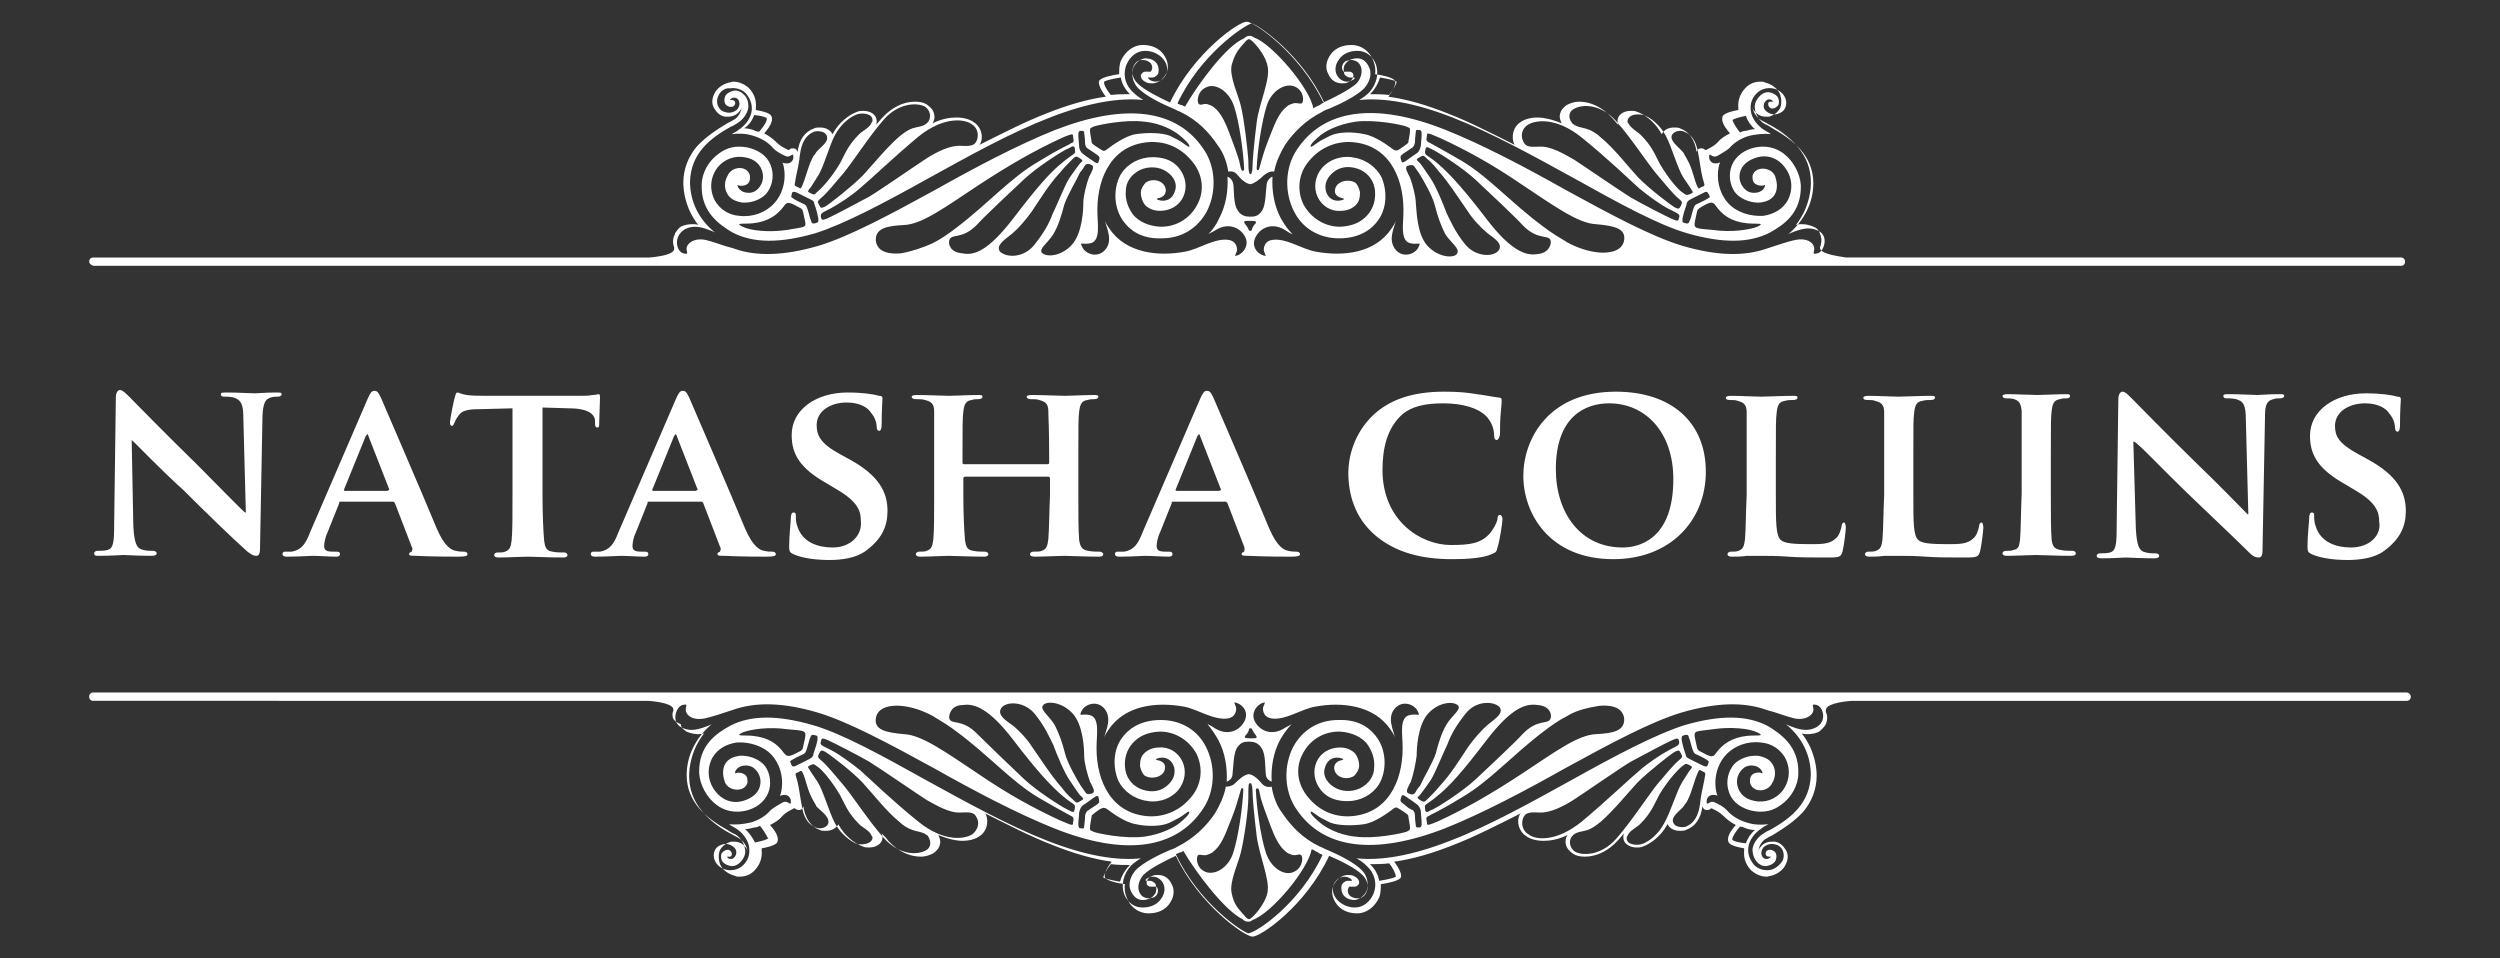 <?xml version="1.0" encoding="UTF-8"?> <!-- Generator: Adobe Illustrator 25.3.1, SVG Export Plug-In . SVG Version: 6.00 Build 0) --> <svg xmlns="http://www.w3.org/2000/svg" xmlns:xlink="http://www.w3.org/1999/xlink" version="1.1" id="Layer_1" x="0px" y="0px" viewBox="0 0 300 115" style="enable-background:new 0 0 300 115;" xml:space="preserve"><rect x="0" y="0" width="300" height="115" fill="#333333" stroke="none"/> <style type="text/css"> .st0{fill:#FFFFFF;} </style> <path class="st0" d="M15.8,52.8L15.8,52.8L16,63.1c0.1,2,0.4,2.6,0.9,2.8s1,0.2,1.4,0.2c0.3,0,0.5,0.1,0.5,0.3s-0.2,0.3-0.6,0.3 c-1.7,0-2.9-0.1-3.4-0.1c-0.2,0-1.5,0.1-2.9,0.1c-0.4,0-0.6,0-0.6-0.3c0-0.2,0.2-0.3,0.4-0.3c0.4,0,0.8,0,1.2-0.1 c0.7-0.2,0.8-0.9,0.8-3.1l0.2-15.2c0-0.5,0.2-0.9,0.5-0.9s0.7,0.4,1.1,0.8c0.3,0.3,4.3,4.4,8.2,8.2c1.8,1.8,5.3,5.4,5.7,5.7h0.1 l-0.3-11.4c0-1.6-0.3-2-0.9-2.3c-0.4-0.2-1-0.2-1.4-0.2c-0.3,0-0.4-0.1-0.4-0.3s0.3-0.2,0.7-0.2c1.4,0,2.8,0.1,3.4,0.1 c0.3,0,1.3-0.1,2.6-0.1c0.4,0,0.6,0,0.6,0.2s-0.2,0.3-0.5,0.3s-0.5,0-0.8,0.1c-0.7,0.2-0.9,0.7-1,2.1l-0.3,16.1 c0,0.6-0.2,0.8-0.4,0.8c-0.5,0-0.8-0.3-1.1-0.5c-1.7-1.5-5-4.7-7.7-7.4C19.1,56.2,16.3,53.2,15.8,52.8z M49.4,65.6l-2-5.2 c-0.1-0.2-0.2-0.2-0.3-0.2h-6.2c-0.2,0-0.2,0-0.2,0.2l-1.4,3.5c-0.3,0.6-0.4,1.3-0.4,1.6c0,0.5,0.2,0.7,1.1,0.7h0.4 c0.3,0,0.4,0.1,0.4,0.3s-0.2,0.3-0.4,0.3c-0.9,0-2.1-0.1-2.9-0.1c-0.3,0-1.7,0.1-3.1,0.1c-0.3,0-0.5-0.1-0.5-0.3s0.1-0.3,0.3-0.3 s0.5,0,0.8,0c1.2-0.2,1.7-1,2.2-2.3l6.9-16c0.3-0.7,0.5-1,0.8-1c0.4,0,0.5,0.2,0.8,0.8c0.6,1.4,5.1,11.8,6.7,15.7 c1,2.3,1.8,2.6,2.3,2.7c0.4,0.1,0.7,0.1,1,0.1c0.2,0,0.4,0.1,0.4,0.3s-0.2,0.3-1.1,0.3c-0.9,0-2.9,0-5.1-0.1c-0.5,0-0.8,0-0.8-0.2 s0.1-0.2,0.3-0.3C49.4,66.1,49.6,65.9,49.4,65.6z M46.7,58.7l-2.5-6.4c0-0.1-0.1-0.2-0.1-0.2c-0.1,0-0.1,0.2-0.2,0.2l-2.6,6.4 c-0.1,0.1,0,0.2,0.1,0.2h5.1C46.7,58.8,46.7,58.8,46.7,58.7z M68.3,49c2.4,0,3.1,0.8,3.1,1.5v0.3c0,0.4,0.1,0.5,0.3,0.5 c0.2,0,0.2-0.2,0.2-0.4c0-0.7,0.1-2.6,0.1-3.1c0-0.4,0-0.5-0.2-0.5c-0.1,0-0.3,0.1-0.7,0.1c-0.4,0.1-1,0.1-1.8,0.1H58.6 c-0.9,0-1.9,0-2.6-0.1c-0.7-0.1-0.9-0.3-1.1-0.3c-0.2,0-0.2,0.2-0.3,0.5c-0.1,0.2-0.6,2.7-0.6,3.1c0,0.3,0.1,0.4,0.2,0.4 c0.2,0,0.2-0.1,0.3-0.3s0.2-0.5,0.5-0.9c0.4-0.6,1-0.8,2.6-0.8l3.9-0.1v10.4c0,2.3,0,4.4-0.1,5.4c-0.1,0.8-0.2,1.2-0.8,1.4 c-0.2,0.1-0.5,0.1-0.9,0.1c-0.3,0-0.4,0.2-0.4,0.3c0,0.2,0.2,0.3,0.5,0.3c1.1,0,2.9-0.1,3.5-0.1c0.8,0,2.5,0.1,4.3,0.1 c0.3,0,0.5-0.1,0.5-0.3c0-0.1-0.1-0.3-0.4-0.3c-0.4,0-1,0-1.4-0.1c-0.8-0.1-0.9-0.6-1-1.3c-0.1-1.1-0.2-3.1-0.2-5.5V48.9L68.3,49z M86.4,65.6l-2-5.2c-0.1-0.2-0.2-0.2-0.3-0.2h-6.2c-0.2,0-0.2,0-0.2,0.2l-1.4,3.5c-0.3,0.6-0.4,1.3-0.4,1.6c0,0.5,0.2,0.7,1.1,0.7 h0.4c0.3,0,0.4,0.1,0.4,0.3s-0.2,0.3-0.4,0.3c-0.9,0-2.1-0.1-2.9-0.1c-0.3,0-1.7,0.1-3.1,0.1c-0.3,0-0.5-0.1-0.5-0.3 s0.1-0.3,0.3-0.3c0.2,0,0.5,0,0.8,0c1.2-0.2,1.7-1,2.2-2.3l6.9-16c0.3-0.7,0.5-1,0.8-1c0.4,0,0.5,0.2,0.8,0.8 c0.6,1.4,5.1,11.8,6.7,15.7c1,2.3,1.8,2.6,2.3,2.7c0.4,0.1,0.7,0.1,1,0.1c0.2,0,0.4,0.1,0.4,0.3s-0.2,0.3-1.1,0.3s-2.9,0-5.1-0.1 c-0.5,0-0.8,0-0.8-0.2s0.1-0.2,0.3-0.3C86.4,66.1,86.6,65.9,86.4,65.6z M83.7,58.7l-2.5-6.4c0-0.1-0.1-0.2-0.1-0.2 c-0.1,0-0.1,0.2-0.2,0.2l-2.6,6.4c-0.1,0.1,0,0.2,0.1,0.2h5.1C83.7,58.8,83.7,58.8,83.7,58.7z M99.9,65.7c-1.7,0-3.6-0.6-4.2-2.5 c-0.2-0.5-0.2-1-0.2-1.3c0-0.2,0-0.4-0.3-0.4c-0.2,0-0.3,0.3-0.3,0.7s-0.2,2-0.2,3.4c0,0.6,0.1,0.7,0.5,0.9c1.1,0.5,2.8,0.7,4.3,0.7 c1.4,0,3.2-0.2,4.4-1.1c1.9-1.4,2.6-2.9,2.6-4.8c0-2.3-1.1-4.3-4.6-6.2l-1.1-0.6C98.4,53.2,98,52.2,98,51c0-1.7,1.7-2.7,3.6-2.7 c1.7,0,2.6,0.7,2.9,1.2c0.6,0.7,0.7,1.4,0.7,1.7s0.1,0.5,0.3,0.5c0.2,0,0.3-0.3,0.3-0.8c0-2,0.1-2.7,0.1-3.1c0-0.2-0.1-0.3-0.4-0.3 c-0.7-0.2-2-0.4-3.8-0.4c-3.7,0-6.7,2-6.7,5.1c0,2.3,1,4,4.2,5.8l1.5,0.9c2.3,1.4,2.6,2.5,2.6,3.6C103.5,64.2,102.1,65.7,99.9,65.7z M125.8,64.7c-0.1,0.8-0.2,1.2-0.8,1.4c-0.2,0.1-0.5,0.1-1,0.1c-0.3,0-0.4,0.2-0.4,0.3c0,0.2,0.2,0.3,0.6,0.3c1,0,2.9-0.1,3.5-0.1 c0.7,0,2.5,0.1,4.2,0.1c0.3,0,0.5-0.1,0.5-0.3c0-0.1-0.2-0.3-0.4-0.3c-0.4,0-1,0-1.4-0.1c-0.8-0.1-1-0.6-1.1-1.3 c-0.1-1.1-0.1-3.1-0.1-5.5v-4.5c0-3.9,0-4.6,0.1-5.4c0.1-0.9,0.3-1.3,1-1.4c0.3-0.1,0.6-0.1,0.8-0.1c0.3,0,0.5-0.1,0.5-0.3 s-0.2-0.2-0.6-0.2c-1,0-2.8,0.1-3.4,0.1c-0.7,0-2.6-0.1-4-0.1c-0.4,0-0.6,0.1-0.6,0.2c0,0.2,0.2,0.3,0.5,0.3c0.4,0,0.8,0,1,0.1 c0.8,0.2,1.1,0.5,1.1,1.4c0,0.8,0.1,1.7,0.1,5.6v0.5c0,0.2-0.1,0.2-0.2,0.2h-10c-0.1,0-0.2,0-0.2-0.2V55c0-3.9,0-4.8,0.1-5.6 c0.1-0.9,0.3-1.3,1-1.4c0.3-0.1,0.5-0.1,0.8-0.1s0.5-0.1,0.5-0.3s-0.2-0.2-0.5-0.2c-1.1,0-2.9,0.1-3.5,0.1c-0.7,0-2.5-0.1-3.9-0.1 c-0.4,0-0.6,0.1-0.6,0.2c0,0.2,0.2,0.3,0.5,0.3c0.4,0,0.8,0,1.1,0.1c0.8,0.2,1.1,0.5,1.1,1.4c0,0.8,0,1.5,0,5.4v4.5 c0,2.3,0,4.4-0.1,5.4c-0.1,0.8-0.2,1.2-0.8,1.4c-0.2,0.1-0.5,0.1-0.9,0.1c-0.3,0-0.4,0.2-0.4,0.3c0,0.2,0.2,0.3,0.5,0.3 c1.1,0,2.8-0.1,3.4-0.1c0.8,0,2.6,0.1,4.3,0.1c0.3,0,0.5-0.1,0.5-0.3c0-0.1-0.1-0.3-0.4-0.3c-0.4,0-1,0-1.4-0.1 c-0.8-0.1-0.9-0.6-1-1.3c-0.1-1.1-0.2-3.1-0.2-5.4v-2c0-0.1,0.1-0.2,0.2-0.2h10c0.1,0,0.2,0.1,0.2,0.2v2 C125.9,61.7,125.9,63.5,125.8,64.7z M149.3,65.6l-2-5.2c-0.1-0.2-0.2-0.2-0.3-0.2h-6.2c-0.2,0-0.2,0-0.2,0.2l-1.4,3.5 c-0.3,0.6-0.4,1.3-0.4,1.6c0,0.5,0.2,0.7,1.1,0.7h0.4c0.3,0,0.4,0.1,0.4,0.3s-0.2,0.3-0.4,0.3c-0.9,0-2.1-0.1-2.9-0.1 c-0.3,0-1.7,0.1-3.1,0.1c-0.3,0-0.5-0.1-0.5-0.3s0.1-0.3,0.3-0.3s0.5,0,0.8,0c1.2-0.2,1.7-1,2.2-2.3l6.9-16c0.3-0.7,0.5-1,0.8-1 c0.4,0,0.5,0.2,0.8,0.8c0.6,1.4,5.1,11.8,6.7,15.7c1,2.3,1.8,2.6,2.3,2.7c0.4,0.1,0.7,0.1,1,0.1c0.2,0,0.4,0.1,0.4,0.3 s-0.2,0.3-1.1,0.3c-0.9,0-2.9,0-5.1-0.1c-0.5,0-0.8,0-0.8-0.2s0.1-0.2,0.3-0.3C149.3,66.1,149.4,65.9,149.3,65.6z M146.5,58.7 l-2.5-6.4c0-0.1-0.1-0.2-0.1-0.2c-0.1,0-0.1,0.2-0.2,0.2l-2.6,6.4c-0.1,0.1,0,0.2,0.1,0.2h5.1C146.5,58.8,146.6,58.8,146.5,58.7z M173.2,48.4c2.4,0,4.2,0.6,5.1,1.5c0.7,0.7,1,1.6,1,2.4c0,0.3,0.1,0.5,0.3,0.5s0.3-0.3,0.4-0.6c0-0.5,0-1.9,0.1-2.8 c0.1-0.9,0.1-1.2,0.1-1.4s-0.1-0.3-0.4-0.3c-0.8-0.1-1.7-0.3-2.6-0.4c-1.2-0.2-2.2-0.3-3.9-0.3c-3.9,0-6.5,1-8.4,2.7 c-2.5,2.3-3.1,5.3-3.1,7c0,2.5,0.7,5.4,3.3,7.6c2.4,2,5.5,2.8,9.1,2.8c1.7,0,3.7-0.1,4.8-0.6c0.5-0.2,0.6-0.3,0.7-0.8 c0.3-0.9,0.6-3.1,0.6-3.4c0-0.2-0.1-0.5-0.3-0.5s-0.3,0.1-0.3,0.5c-0.1,0.5-0.5,1.2-0.9,1.7c-1.1,1.2-2.3,1.4-4.7,1.4 c-3.6,0-8.2-2.9-8.2-9c0-2.5,0.5-5,2.4-6.7C169.4,48.8,170.9,48.4,173.2,48.4z M193.9,47c6.7,0,10.8,3.7,10.8,9.6 s-4.3,10.5-11.1,10.5c-7.7,0-10.8-5.5-10.8-10C182.8,52.7,185.8,47,193.9,47z M193.1,48.4c-2.9,0-6.4,1.6-6.4,7.9c0,5.3,3,9.4,8,9.4 c1.9,0,6.1-0.9,6.1-8.2C200.8,51.8,197.4,48.4,193.1,48.4z M209.4,64.7c-0.1,0.8-0.2,1.2-0.8,1.4c-0.2,0.1-0.5,0.1-0.9,0.1 c-0.3,0-0.4,0.2-0.4,0.3c0,0.2,0.2,0.3,0.5,0.3c0.5,0,1.2,0,1.8-0.1c0.6,0,1.2,0,1.5,0c1.1,0,2.2,0,3.5,0.1s2.9,0.1,4.8,0.1 c1.4,0,1.5-0.1,1.7-0.7c0.2-0.8,0.4-2.6,0.4-2.9c0-0.3-0.1-0.6-0.2-0.6c-0.2,0-0.3,0.2-0.3,0.4c-0.1,0.5-0.3,1.2-0.7,1.5 c-0.7,0.7-1.7,0.7-3.1,0.7c-2,0-3.1-0.1-3.5-0.5c-0.6-0.5-0.6-2.1-0.6-5.4v-4.5c0-3.9,0-4.6,0.1-5.4c0.1-0.9,0.3-1.3,1-1.4 c0.3-0.1,0.7-0.1,1-0.1s0.5-0.1,0.5-0.3s-0.2-0.2-0.6-0.2c-1,0-3.2,0.1-3.8,0.1c-0.7,0-2.4-0.1-3.6-0.1c-0.4,0-0.6,0.1-0.6,0.2 c0,0.2,0.1,0.3,0.5,0.3c0.3,0,0.7,0,0.9,0.1c0.8,0.2,1.1,0.5,1.1,1.4c0,0.8,0,1.5,0,5.4v4.5C209.5,61.5,209.5,63.5,209.4,64.7z M225.9,64.7c-0.1,0.8-0.2,1.2-0.8,1.4c-0.2,0.1-0.5,0.1-0.9,0.1c-0.3,0-0.4,0.2-0.4,0.3c0,0.2,0.2,0.3,0.5,0.3c0.5,0,1.2,0,1.8-0.1 c0.6,0,1.2,0,1.5,0c1.1,0,2.2,0,3.5,0.1s2.9,0.1,4.8,0.1c1.4,0,1.5-0.1,1.7-0.7c0.2-0.8,0.4-2.6,0.4-2.9c0-0.3-0.1-0.6-0.2-0.6 c-0.2,0-0.3,0.2-0.3,0.4c-0.1,0.5-0.3,1.2-0.7,1.5c-0.7,0.7-1.7,0.7-3.1,0.7c-2,0-3.1-0.1-3.5-0.5c-0.6-0.5-0.6-2.1-0.6-5.4v-4.5 c0-3.9,0-4.6,0.1-5.4c0.1-0.9,0.3-1.3,1-1.4c0.3-0.1,0.7-0.1,1-0.1s0.5-0.1,0.5-0.3s-0.2-0.2-0.6-0.2c-1,0-3.2,0.1-3.8,0.1 c-0.7,0-2.4-0.1-3.6-0.1c-0.4,0-0.6,0.1-0.6,0.2c0,0.2,0.1,0.3,0.5,0.3c0.3,0,0.7,0,0.9,0.1c0.8,0.2,1.1,0.5,1.1,1.4 c0,0.8,0,1.5,0,5.4v4.5C226,61.5,226,63.5,225.9,64.7z M242.4,64.8c-0.1,0.8-0.2,1.1-0.8,1.2c-0.2,0.1-0.5,0.1-0.9,0.1 c-0.3,0-0.4,0.2-0.4,0.3c0,0.2,0.2,0.3,0.5,0.3c1.1,0,2.9-0.1,3.5-0.1c0.7,0,2.5,0.1,4.3,0.1c0.3,0,0.5-0.1,0.5-0.3 c0-0.1-0.1-0.3-0.4-0.3c-0.4,0-1,0-1.4-0.1c-0.8-0.1-1-0.5-1.1-1.2c-0.1-1.1-0.1-3.1-0.1-5.6v-4.5c0-3.9,0-4.6,0.1-5.4 c0.1-0.9,0.3-1.3,1-1.4c0.3-0.1,0.5-0.1,0.8-0.1s0.4-0.1,0.4-0.3s-0.2-0.2-0.5-0.2c-1,0-2.7,0.1-3.4,0.1c-0.8,0-2.6-0.1-3.6-0.1 c-0.4,0-0.6,0.1-0.6,0.2c0,0.2,0.2,0.3,0.4,0.3c0.3,0,0.7,0,1,0.1c0.6,0.2,0.8,0.5,0.9,1.4c0,0.8,0,1.5,0,5.4v4.5 C242.5,61.7,242.5,63.8,242.4,64.8z M262.3,59c2.8,2.7,6.1,5.8,7.7,7.4c0.3,0.3,0.6,0.5,1.1,0.5c0.2,0,0.4-0.2,0.4-0.8l0.3-16.1 c0-1.4,0.2-1.9,1-2.1c0.3-0.1,0.5-0.1,0.8-0.1s0.5-0.1,0.5-0.3s-0.2-0.2-0.6-0.2c-1.3,0-2.3,0.1-2.6,0.1c-0.6,0-2-0.1-3.4-0.1 c-0.4,0-0.7,0-0.7,0.2s0.1,0.3,0.4,0.3c0.4,0,1,0,1.4,0.2c0.6,0.2,0.9,0.7,0.9,2.3l0.3,11.4h-0.1c-0.4-0.4-3.9-4-5.7-5.7 c-3.9-3.8-7.8-7.8-8.2-8.2c-0.5-0.5-0.8-0.8-1.1-0.8s-0.5,0.4-0.5,0.9L254,63.2c0,2.2-0.1,2.9-0.8,3.1c-0.4,0.1-0.8,0.1-1.2,0.1 c-0.2,0-0.4,0.1-0.4,0.3c0,0.2,0.2,0.3,0.6,0.3c1.4,0,2.6-0.1,2.9-0.1c0.5,0,1.7,0.1,3.4,0.1c0.4,0,0.6-0.1,0.6-0.3 s-0.2-0.3-0.5-0.3c-0.4,0-0.9,0-1.4-0.2s-0.8-0.8-0.9-2.8L256,53h0.1C256.6,53.2,259.4,56.2,262.3,59z M282.1,65.7 c-1.7,0-3.6-0.6-4.2-2.5c-0.2-0.5-0.2-1-0.2-1.3c0-0.2,0-0.4-0.3-0.4c-0.2,0-0.3,0.3-0.3,0.7s-0.2,2-0.2,3.4c0,0.6,0.1,0.7,0.5,0.9 c1.1,0.5,2.8,0.7,4.3,0.7c1.4,0,3.2-0.2,4.4-1.1c1.9-1.4,2.6-2.9,2.6-4.8c0-2.3-1.1-4.3-4.6-6.2l-1.1-0.6c-2.4-1.3-2.8-2.2-2.8-3.4 c0-1.7,1.7-2.7,3.6-2.7c1.7,0,2.6,0.7,2.9,1.2c0.6,0.7,0.7,1.4,0.7,1.7s0.1,0.5,0.3,0.5c0.2,0,0.3-0.3,0.3-0.8c0-2,0.1-2.7,0.1-3.1 c0-0.2-0.1-0.3-0.4-0.3c-0.7-0.2-2-0.4-3.8-0.4c-3.7,0-6.7,2-6.7,5.1c0,2.3,1,4,4.2,5.8l1.5,0.9c2.3,1.4,2.6,2.5,2.6,3.6 C285.8,64.2,284.4,65.7,282.1,65.7z M10.7,31.4c0-0.3,0.2-0.5,0.5-0.5h66.7c1.3-0.1,3.1-0.4,3-1.1c0,0,0,0,0-0.1s-0.1-0.2-0.1-0.4 c-0.1-0.4,0-0.9,0.2-1.2V28l0,0c0.2-0.3,0.4-0.6,0.7-0.8c0.4-0.2,0.9-0.3,1.4-0.3c0.2,0,0.5,0,0.7,0.1c-0.4-0.5-0.7-1-1-1.6 c-0.5-1.1-0.8-2.3-0.8-3.5c0-1.6,0.6-3.1,1.6-4.3c1.1-1.2,2.5-2.1,3.5-2.7l0,0c0.3-0.2,0.6-0.3,0.9-0.5c0.6-0.3,0.9-0.9,1-1.5v-0.1 c0,0.2-0.1,0.4-0.3,0.6c-0.3,0.4-0.8,0.6-1.3,0.6c-0.1,0-0.3,0-0.4,0c-0.6-0.1-1-0.5-1.3-1s-0.3-1.1,0-1.7c0.3-0.7,1-1.2,1.8-1.4 c0.2,0,0.3-0.1,0.5-0.1c0.7,0,1.3,0.3,1.8,0.7c0.7,0.7,1,1.5,0.9,2.5c0,0.1,0,0.1,0,0.2c1.7,0.3,1.8,0.6,1.9,0.8 c0.1,0.3,0.1,0.9-0.9,2c0.6,0.3,1.1,0.7,1.5,1.1s0.8,0.6,1.2,0.8c0.1,0,0.1,0.1,0.2,0.1c0,0,0.1,0,0.2-0.1s0.2-0.1,0.4-0.1 c0.2,0,0.4,0.1,0.5,0.4v0.1c0.2-1.6,0.9-2.5,2-2.9c0.2-0.1,0.4-0.1,0.7-0.1c0.6,0,1,0.2,1.3,0.5c0.1,0.1,0.1,0.2,0.2,0.3l0,0 c0.8-1.5,2.1-2.4,3-2.7c0.2-0.1,0.5-0.1,0.7-0.1c0.9,0,1.6,0.5,1.6,1.2c0,0.2,0,0.3-0.1,0.5c0.3-0.3,0.5-0.6,0.8-0.9 c1.1-1.2,2.5-1.9,3.9-1.9c0.6,0,1.1,0.1,1.5,0.4c0.4,0.3,0.7,0.6,0.8,1.1c0.1,0.4,0,0.8-0.2,1.1c1.2-0.6,2.2-0.7,2.9-0.7 c0.8,0,1.6,0.2,2.1,0.6c0.8,0.5,1.2,1.7,0.7,2.6l-0.1,0.1c2.8-1.4,5.5-2.8,8.1-3.8c2.5-1,4.9-1.7,7.1-2c-0.4-0.5-1-1.5-0.8-1.9 s1.6-0.7,2.4-0.8c0-0.5,0-1.1,0.2-1.6c0.5-1.1,1.5-1.9,2.6-1.9h0.1c1,0,1.9,0.4,2.4,1.1c0.6,0.8,0.7,1.7,0.3,2.4 c-0.3,0.6-1,1.1-1.6,1.1c-0.2,0-0.5,0-0.7-0.1c-0.7-0.3-0.7-0.7-0.7-0.9c0.1-0.2,0.3-0.4,0.5-0.4c0.1,0,0.1,0,0.2,0 c0.1,0,0.3,0,0.3,0s0.2,0.1,0.3-0.2c0.1-0.2,0.1-0.5-0.1-0.8c-0.2-0.2-0.5-0.4-1-0.4c0,0,0,0-0.1,0c-0.4,0-0.8,0.3-1,0.8 s-0.2,1.3,0.5,2c0.8,0.8,2.6,1.7,3.9,2.3c2.8-5.9,8.2-9.7,9.2-9.7l0,0l0,0c0.9,0,6.4,3.8,9.2,9.7c1.3-0.6,3.1-1.5,4-2.3 c0.6-0.7,0.7-1.5,0.5-2s-0.5-0.7-1-0.8c0,0,0,0-0.1,0c-0.4,0-0.8,0.1-1,0.4s-0.2,0.6-0.1,0.8c0.1,0.3,0.3,0.2,0.3,0.2s0.2,0,0.3,0 s0.1,0,0.2,0c0.3,0,0.5,0.2,0.5,0.4s0,0.6-0.7,0.9c-0.2,0.1-0.4,0.1-0.7,0.1c-0.7,0-1.3-0.4-1.6-1.1c-0.4-0.7-0.3-1.6,0.3-2.4 c0.5-0.7,1.4-1.1,2.4-1.1h0.1c1.2,0,2.2,0.8,2.6,1.9c0.2,0.5,0.3,1.1,0.2,1.6c0.8,0.1,2.2,0.4,2.4,0.8c0.2,0.4-0.4,1.4-0.8,1.9 c2.2,0.3,4.6,1,7.1,2c2.6,1,5.3,2.4,8.1,3.8l-0.1-0.1c-0.4-0.9-0.1-2.1,0.7-2.6c0.5-0.4,1.3-0.6,2.1-0.6c0.7,0,1.7,0.2,2.9,0.7 c-0.2-0.4-0.3-0.8-0.2-1.1c0.1-0.5,0.4-0.8,0.8-1.1c0.4-0.2,0.9-0.4,1.5-0.4c1.4,0,2.8,0.7,3.9,1.9c0.3,0.3,0.5,0.6,0.8,0.9 c-0.1-0.2-0.1-0.3-0.1-0.5c0-0.7,0.7-1.2,1.6-1.2c0.2,0,0.5,0,0.7,0.1c0.9,0.3,2.2,1.2,3,2.7l0,0c0.1-0.1,0.1-0.2,0.2-0.3 c0.3-0.3,0.7-0.5,1.3-0.5c0.2,0,0.5,0,0.7,0.1c1.1,0.4,1.8,1.4,2,2.9v-0.1c0.1-0.3,0.3-0.4,0.5-0.4c0.1,0,0.3,0,0.4,0.1 c0.1,0.1,0.1,0.1,0.2,0.1c0,0,0.1,0,0.2-0.1c0.4-0.2,0.8-0.4,1.2-0.8c0.4-0.5,0.9-0.8,1.5-1.1c-1-1.1-1-1.7-0.9-2 c0-0.1,0.2-0.5,1.9-0.8c0-0.1,0-0.1,0-0.2c-0.1-0.9,0.2-1.8,0.9-2.5c0.5-0.5,1.1-0.7,1.8-0.7c0.2,0,0.3,0,0.5,0.1 c0.8,0.2,1.5,0.7,1.8,1.4c0.2,0.6,0.2,1.2,0,1.7c-0.3,0.5-0.7,0.8-1.3,1c-0.1,0-0.3,0-0.4,0c-0.5,0-1-0.2-1.3-0.6 c-0.2-0.2-0.3-0.4-0.3-0.6v0.1c0.1,0.6,0.5,1.2,1,1.5c0.3,0.2,0.6,0.3,0.9,0.5l0,0c1,0.5,2.4,1.4,3.5,2.7s1.6,2.7,1.6,4.3 c0,1.2-0.3,2.4-0.8,3.5c-0.3,0.6-0.6,1.1-1,1.6c0.3-0.1,0.5-0.1,0.7-0.1c0.5,0,0.9,0.1,1.4,0.3c0.3,0.1,0.7,0.4,0.8,0.9 c0.2,0.4,0.2,0.9,0.1,1.2c0,0.1,0,0.2-0.1,0.3c0,0,0,0,0,0.1c-0.1,0.7,1.8,1,3.1,1.2l0,0h66.6c0.3,0,0.5,0.2,0.5,0.5 s-0.2,0.5-0.5,0.5H11.2C10.9,31.8,10.7,31.6,10.7,31.4z M111.9,29.2c1-0.5,2-1.2,2.9-1.9c3.7-2.8,6.5-6,9.8-7.9 c3.1-1.9,3.5-1.9,3.9-2.2c0.3-0.1,0.4-0.2,0.3-0.6c-0.1-0.4,0.1-0.6-0.5-0.4c-0.6,0.2-1.2,0.5-1.2,0.5c-3,1.4-6,3.1-9.8,5.6 s-6.6,4.6-8.8,4.7c-2.1,0.1-3.5,0.4-3.4,1.9c0.2,1.5,1.9,1.6,3,1.5C109.3,30.2,110.8,29.7,111.9,29.2z M121.6,26.2 c2.9-3.8,4.5-5.6,5.9-6.7c1.3-1.1,1.6-1,1.5-1.4c0-0.5-0.1-0.6-0.4-0.5c-0.3,0.2-0.6,0.3-0.6,0.3c-0.8,0.4-3.6,2.2-5.1,3.6 s-4.9,4.6-5.6,5.4c-1.9,2-3.2,1-3.4,2c-0.1,0.5,0.2,1.4,1.6,1.5C116.9,30.7,118.6,30.1,121.6,26.2z M124.1,29.4 c1.2-1.5,1.8-2.6,2.2-3.7c0.5-1,1.4-3.3,2-4.3c0.7-1,1.2-1.7,1.4-1.9c0.3-0.2,0.2-0.3-0.1-0.5c-0.5-0.3-0.5-0.3-1,0.2 c-0.4,0.4-1,1-1.3,1.4c-1.4,1.5-2.3,3-3.5,4.8c-0.8,1.1-1.6,2-2.3,2.6c-0.7,0.6-2.1,1.4-1.5,2.2C120.9,31,122.9,30.9,124.1,29.4z M130.5,17.8c-0.2-0.1-0.3-0.4-0.3-0.8c0-0.5-0.1-0.9-0.1-1.1c0-0.2-0.2-0.2-0.4-0.2s-0.3,0.1-0.3,0.5c0,0.4,0.1,1.1,0.1,1.4 s0.2,0.7,0.5,0.9c0.3,0.2,0.5,0.4,1,0.7c0.4,0.3,0.7,0.5,0.8,0.3c0.1-0.3,0.2-0.5,0.1-0.7c-0.1-0.1-0.2-0.2-0.5-0.4 S130.8,18,130.5,17.8z M131,17.1c0,0.2,0.9,0.7,1.2,0.9s0.4,0.1,0.8-0.2c0.4-0.3,2-1.5,3.3-1.7c1.3-0.2,3.1-0.2,4.1,0.2 c1,0.5,1.2,0.6,1.6,0.9c0.4,0.3,0.6,0.4,0.6,0.4h0.1c0.2-0.2-0.7-1-1.2-1.4s-2-1.4-4.2-1.6c-2.2-0.3-5.6,0.4-6.1,0.6 c-0.4,0.2-0.4,0.2-0.4,0.5S131,16.9,131,17.1z M128.6,29.4c1.3-1.4,1.4-4.3,1.4-5.1s0.4-2.3,0.7-3.1c0.3-0.6,0.7-1.2,0.3-1.4 c-0.4-0.2-0.7-0.2-0.9,0.2c-0.2,0.4-0.5,0.7-0.5,0.7c-0.4,0.9-1.5,2.7-1.9,3.9c-0.3,1.2-0.7,2.5-1.3,3.5c-0.7,1.1-1.7,1.7-1.4,2.2 C125.5,30.9,127.3,30.8,128.6,29.4z M150.5,27c0.4-0.4,0.3-0.5-0.5-0.5c-0.7,0-0.9,0-0.5,0.5s0.3,0.7,0.5,0.7h0.1 C150.3,27.7,150.1,27.5,150.5,27z M173.5,28.2c-0.6-1.1-1-2.3-1.3-3.5s-1.4-3.1-1.9-3.9c0,0-0.2-0.3-0.5-0.7 c-0.2-0.4-0.5-0.3-0.9-0.2c-0.4,0.2,0,0.8,0.3,1.4c0.3,0.8,0.7,2.3,0.7,3.1c0.1,0.8,0.1,3.7,1.4,5.1c1.3,1.4,3.1,1.5,3.5,1 C175.3,29.9,174.2,29.2,173.5,28.2z M168.2,19.4c0.1,0.2,0.4,0,0.8-0.3c0.4-0.3,0.7-0.5,1-0.7s0.4-0.5,0.5-0.9c0-0.3,0.1-1,0.1-1.4 s-0.1-0.5-0.3-0.5s-0.4-0.1-0.4,0.2c0,0.2-0.1,0.7-0.1,1.1c0,0.5-0.2,0.7-0.3,0.8c-0.3,0.2-0.6,0.4-0.9,0.6 c-0.2,0.1-0.4,0.3-0.5,0.4C168,18.9,168.1,19.1,168.2,19.4z M169,17.1c0-0.2,0.2-1,0.2-1.4s0-0.3-0.4-0.5s-3.8-0.9-6.1-0.6 c-2.2,0.3-3.7,1.2-4.2,1.6c-0.5,0.4-1.4,1.2-1.2,1.4h0.1c0,0,0.2-0.1,0.6-0.4c0.4-0.3,0.6-0.4,1.6-0.9s2.8-0.5,4.1-0.2 c1.3,0.2,2.9,1.4,3.3,1.7c0.4,0.3,0.5,0.3,0.8,0.2C168.1,17.8,169,17.2,169,17.1z M178.4,27.9c-0.7-0.6-1.6-1.5-2.3-2.6 c-1.2-1.7-2.1-3.2-3.5-4.8c-0.3-0.4-0.8-1-1.3-1.4c-0.5-0.5-0.5-0.5-1-0.2c-0.3,0.2-0.4,0.2-0.1,0.5c0.3,0.2,0.7,0.9,1.4,1.9 s1.6,3.2,2,4.3c0.5,1,1,2.2,2.2,3.7s3.3,1.6,4,0.8C180.5,29.2,179.1,28.5,178.4,27.9z M186.1,29c-0.1-1-1.5,0-3.4-2 c-0.7-0.8-4.1-4-5.6-5.4s-4.3-3.2-5.1-3.6c0,0-0.2-0.1-0.6-0.3c-0.3-0.1-0.3,0-0.4,0.5c0,0.5,0.2,0.3,1.5,1.4c1.4,1.2,3,2.9,5.9,6.7 s4.7,4.4,6,4.2C185.8,30.4,186.1,29.5,186.1,29z M194.9,28.8c0.2-1.4-1.2-1.7-3.4-1.9c-2.1-0.1-4.9-2.1-8.8-4.7 c-3.8-2.6-6.8-4.2-9.8-5.6c0,0-0.7-0.3-1.2-0.5c-0.6-0.2-0.4,0-0.5,0.4s0.1,0.5,0.3,0.6c0.5,0.3,0.8,0.4,3.9,2.2 c3.2,1.9,6,5.1,9.8,7.9c0.9,0.7,1.9,1.3,2.9,1.9c1.1,0.6,2.5,1.1,3.8,1.2C193,30.4,194.7,30.2,194.9,28.8z M208.8,15.9 c0.2-0.1,0.4-0.2,0.7-0.2c0.4-0.1,0.8-0.2,1.1-0.2c-0.5-0.4-0.9-1-1.1-1.6c-1,0.2-1.5,0.4-1.6,0.5C207.9,14.4,208,14.9,208.8,15.9z M204.5,23.1c-0.4,0.2-1,0.5-1.4,0.7s-0.6,0.3-0.7,0.6c0,0.3-0.3,0.8-0.5,1.8c0,0,0,0.2,0,0.3c0,0.2,0,0.2,0.4,0.3 c0.4,0.1,0.4-0.2,0.5-0.4c0.1-0.2,0.1-0.3,0.3-1s0.3-0.8,0.5-0.9s0.7-0.3,1.2-0.6c0.5-0.3,0.4-0.2,0.3-0.5 C204.9,23.1,204.9,22.9,204.5,23.1z M203.9,25l-0.2,0.2c0,0-0.1,0.3-0.3,1.3s0.1,0.9,2.2,1.1c2.1,0.3,4.3,0,5.3-0.4 c1-0.5-0.1-0.3-1.2-0.4c-2-0.2-3-1-3.8-2.1C205.5,24.1,205.2,24.2,203.9,25z M201.9,18.2c0.1,0.1,0.2,0.2,0.2,0.3 c0.2,0.3,0.4,0.7,0.6,1.1c0.5,1.1,0.6,1.9,0.9,2.6c0.3,0.7,0.3,0.3,0.7,0.2c0.4-0.1,0.2-0.3,0-1.1c-0.2-0.8-0.3-1.8-0.5-2.8 c-0.2-1.4-0.7-2.3-1.7-2.7c-0.4-0.2-1.1-0.1-1.4,0.3C200.2,16.8,201.4,17.6,201.9,18.2z M195.3,14.5c0,0.1,0,0.2,0.1,0.3 c0.3,0.6,1.1,1,1.5,1.4c1.4,1.4,1.7,2.4,2.3,3.5c1,1.7,2.2,3.1,2.7,3.4c0.5,0.4,0.5,0.3,0.9,0.2c0.4-0.2,0.4-0.2,0.2-0.5 s-0.3-0.5-1-1.5c-0.7-1.1-1.4-3.7-2.1-5c-0.7-1.3-1.8-2.2-2.7-2.5C196.3,13.6,195.4,13.8,195.3,14.5z M188.6,14.7 c0.1,0.1,0.1,0.2,0.2,0.2c0.5,0.4,1.2,0.4,1.7,0.6c0.6,0.2,1.2,0.6,1.6,1c1.5,1.2,3.2,3.4,4.4,4.7c1.2,1.3,4.1,3.5,4.5,3.7 s0.5,0.2,0.7-0.2c0.2-0.4,0.2-0.5-0.3-0.9c-0.6-0.5-1.5-1.6-2.6-2.9s-3.1-4.4-4.9-6.4c-1.8-2-3.9-2-4.9-1.5 C188.3,13.3,188.1,14,188.6,14.7z M182.8,17c0.1,0.2,0.2,0.3,0.3,0.4c0.4,0.3,1.1,0.2,1.6,0.2c1.4-0.1,3,0.9,4.1,1.5 c1.1,0.7,5.6,3.8,6.9,4.6c1.2,0.7,4.3,2.3,5,2.6c0.7,0.3,0.7,0.2,0.8-0.2c0.1-0.4,0-0.4-1.2-1c-1-0.5-2.5-1.6-3.6-2.5 c-1-0.9-3.8-3.6-6.9-6.1c-3.1-2.5-5.6-2.1-6.5-1.5C182.7,15.4,182.4,16.2,182.8,17z M164.5,11.2l-0.1,0.1c0.7,0,1.5,0,2.3,0.1 c0.5-0.6,0.9-1.4,0.9-1.6c-0.1-0.1-0.8-0.3-2-0.5C165.4,10,165,10.7,164.5,11.2z M141.3,12.4c0.1,0.1,0.2,0.1,0.4,0.2l0,0l0,0l0,0 l0,0l0,0c0,0,0,0,0.1,0l0,0c0.1,0.1,0.3,0.1,0.4,0.2c1.5-2.6,4.9-7.3,7.1-8.2c0.2-0.2,0.4-0.3,0.7-0.3c0.2,0,0.3,0.1,0.5,0.2 c2.2,0.8,6.7,6.1,7.1,8.5c0.3-0.2,0.5-0.3,0.8-0.4l0,0c0,0,0,0,0.1-0.1l0,0l0,0l0,0l0,0l0,0c0.1-0.1,0.2-0.1,0.4-0.2 c-2.7-5.8-7.9-9.3-8.7-9.5C149.2,3.1,144,6.6,141.3,12.4z M151.4,19.2c0.3-1.1,0.6-1.9,1.2-3.4c0.4-1,0.9-2.3,1.8-3 c0.2-0.2,0.5-0.3,0.8-0.4c0.5-0.1,0.7,0.1,1,0c0.3-0.2,0.3-1.5-0.8-2s-2.8,0.4-3.4,2.3c-0.6,1.9-1.1,5.3-1.2,7.5c0,0,0,0.3,0.2,0.2 C151.1,20.4,151.1,20.2,151.4,19.2z M151,20.9L151,20.9L151,20.9L151,20.9z M149.1,20.5c0.2,0,0.2-0.2,0.2-0.2 c-0.1-2.2-0.6-5.7-1.2-7.5c-0.6-1.9-2.3-2.9-3.4-2.3c-1.1,0.5-1.1,1.9-0.8,2c0.2,0.2,0.4-0.1,1,0c0.3,0.1,0.6,0.2,0.8,0.4 c0.9,0.7,1.4,2,1.8,3c0.6,1.6,0.9,2.4,1.2,3.4C148.9,20.2,148.9,20.4,149.1,20.5z M149,20.9L149,20.9L149,20.9L149,20.9z M149.8,19.2c0,1.5,0.1,1.7,0.3,1.7c0.1,0,0.2-0.5,0.2-0.9c0-0.7,0.2-2.9,0.5-5.3s1.7-5.2,1.3-6.8c-0.3-1.5-1.9-3.2-2.2-3.2 s-0.6,0.5-0.9,0.8c-0.4,0.5-0.8,0.9-1.2,2.3c-0.3,1.4,0.8,3.6,1.1,4.9C149.3,14.3,149.7,17.8,149.8,19.2z M133.3,11.4 c0.8-0.1,1.5-0.1,2.3-0.1l-0.1-0.1c-0.5-0.5-0.9-1.2-1-1.9c-1.3,0.2-1.9,0.4-2,0.5C132.4,10.1,132.8,10.8,133.3,11.4z M110.2,16.4 c-3.1,2.6-5.8,5.2-6.9,6.1c-1,0.9-2.5,1.9-3.6,2.5c-1.2,0.6-1.2,0.6-1.2,1c0.1,0.4,0.1,0.5,0.8,0.2c0.7-0.3,3.7-1.9,5-2.6 c1.2-0.7,5.8-3.9,6.9-4.6s2.8-1.6,4.1-1.5c0.5,0,1.1,0.1,1.6-0.2c0.1-0.1,0.2-0.2,0.3-0.4c0.3-0.7,0.1-1.6-0.6-2 C115.8,14.3,113.3,13.9,110.2,16.4z M101.2,20.8c-1.1,1.3-2,2.4-2.6,2.9s-0.5,0.5-0.3,0.9s0.2,0.4,0.7,0.2c0.4-0.2,3.2-2.4,4.5-3.7 c1.2-1.3,2.9-3.4,4.4-4.7c0.5-0.4,1-0.8,1.6-1s1.3-0.2,1.7-0.6c0.1-0.1,0.2-0.2,0.2-0.2c0.4-0.6,0.2-1.4-0.4-1.8 c-0.9-0.5-3.1-0.5-4.9,1.5C104.4,16.2,102.3,19.5,101.2,20.8z M98.1,21.2c-0.7,1.1-0.8,1.3-1,1.5c-0.2,0.3-0.2,0.3,0.2,0.5 c0.4,0.2,0.4,0.2,0.8-0.2c0.5-0.4,1.7-1.7,2.7-3.4c0.6-1.1,0.9-2.1,2.3-3.5c0.4-0.4,1.3-0.8,1.5-1.4c0.1-0.1,0.1-0.2,0.1-0.3 c0-0.7-1-0.9-1.8-0.7c-0.9,0.3-2,1.2-2.7,2.5S98.8,20.2,98.1,21.2z M95.6,22.4c0.4,0.1,0.4,0.5,0.7-0.2c0.3-0.7,0.5-1.5,0.9-2.6 c0.2-0.4,0.3-0.8,0.6-1.1c0.1-0.1,0.1-0.2,0.2-0.3c0.5-0.6,1.7-1.3,1.1-2.1c-0.3-0.4-1.1-0.4-1.4-0.3c-1,0.4-1.5,1.3-1.7,2.7 c-0.1,1-0.3,1.9-0.5,2.8C95.4,22.2,95.2,22.2,95.6,22.4z M95,23.4c-0.1,0.3-0.1,0.2,0.3,0.5c0.5,0.3,1,0.5,1.2,0.6s0.3,0.2,0.5,0.9 c0.2,0.7,0.2,0.8,0.3,1c0.1,0.2,0,0.5,0.5,0.4c0.4-0.1,0.4-0.2,0.4-0.3c0-0.2,0-0.3,0-0.3c-0.2-1-0.4-1.5-0.5-1.8 c0-0.3-0.3-0.4-0.7-0.6c-0.4-0.2-1-0.5-1.4-0.7C95.1,22.9,95,23.1,95,23.4z M96.6,26.5c-0.2-1-0.3-1.3-0.3-1.3L96.1,25 c-1.3-0.7-1.6-0.9-2-0.3c-0.8,1.1-1.9,1.9-3.8,2.1c-1.1,0.1-2.2-0.1-1.2,0.4s3.2,0.7,5.3,0.4C96.5,27.2,96.8,27.4,96.6,26.5z M90.5,13.8c-0.2,0.6-0.6,1.2-1.2,1.6c0.4,0,0.8,0.1,1.1,0.2c0.2,0.1,0.4,0.2,0.7,0.2c0.8-0.9,1-1.5,0.9-1.6 C92,14.1,91.5,13.9,90.5,13.8z M82,30.4c0.8,0.2,0.3-0.2,0.4-0.7s0.9-1.2,2.3-0.9c0.9,0.2,2.1,0.7,3.3,1c2.7,1,6.1,0.9,10.2-0.3 c3.7-1.1,8.7-3.8,14-6.7c4.8-2.7,9.9-5.4,14.4-7.2c8.5-3.3,14.7-2.5,17.9,2.4c1.4,2.1,1.5,5.1,0.3,7.4c-1.1,2-3,3.2-5.4,3.2 c-2.7,0.1-4-1.2-4.7-2.2c-1-1.5-1.1-3.5-0.4-5.1c0.6-1.3,1.9-2.2,3.4-2.4c0.9-0.1,2.7-0.1,3.8,1.3c0.8,1,1,2.3,0.5,3.4 s-1.6,1.7-2.8,1.7c-0.8,0-1.4-0.3-1.8-0.7c-0.3-0.4-0.5-0.9-0.5-1.5c0-0.5,0.4-1,0.6-1.2c0.9-0.6,2.3-0.2,2.4,0.9c0,0.6-0.4,0.9-1,1 l-0.1,0.1c0.5,0.3,1.8,0.4,2.2-1c0.3-0.8-0.1-1.7-1-2.3c-0.9-0.6-2.1-0.7-3.2-0.2c-1,0.5-1.7,1.4-1.7,2.5c-0.1,1.1,0.3,2.1,0.9,2.9 c0.7,0.8,1.8,1.3,3.1,1.4c1.9,0.1,3.7-0.9,4.6-2.7c0.9-1.7,0.6-3.7-0.7-5.2c-1.4-1.7-3.4-2.5-5.6-2.2c-4.4,0.6-5.9,4.9-5.7,8.8 c0,0.9,0.4,3.1-0.9,3.3c-1,0.2-1.3-0.3-0.9,0.5c0.4,0.8,1.8,1.3,2.7,0.3c1-1.1,0.2-2.6,0-3.5c0.1,0.3,0.3,0.6,0.5,0.9 c2,3,5.9,3.4,9.1,2.8c1.7-0.3,3.6-1.7,5.3-1.4c1,0.2,1,1.2,0.9,1.4c-0.1,0.2-0.2,0.5-0.2,0.5c0.7,0,1.7-1,1.3-2.1 c-0.5-1.2-2-2-3.6-1c-0.3,0.2-0.6,0.3-0.9,0.5c0.5-0.5,1-1.2,1.3-1.9c0.8-1.5,1.1-3.3,1-5c0.3,0.1,0.6,0.4,0.7,0.9 c0.1,0.7,0,2.4,0.5,3.1c0.4,0.7,1,0.8,1.5,0.8s1,0,1.5-0.8c0.4-0.7,0.4-2.4,0.5-3.1c0.1-0.5,0.4-0.8,0.7-0.9c-0.1,1.7,0.2,3.5,1,5 c0.4,0.7,0.8,1.3,1.4,1.9c-0.3-0.1-0.6-0.3-0.9-0.5c-1.6-1-3.1-0.2-3.6,1s0.6,2.1,1.3,2.1c0,0-0.1-0.2-0.2-0.5 c-0.1-0.2-0.1-1.2,0.9-1.4c1.7-0.3,3.6,1.1,5.3,1.4c3.3,0.6,7.1,0.2,9.1-2.8c0.2-0.3,0.4-0.6,0.5-0.9c-0.2,0.9-1,2.3,0,3.5 c0.9,1,2.3,0.5,2.7-0.3s0-0.3-0.9-0.5c-1.3-0.2-0.9-2.4-0.9-3.3c0.2-3.9-1.3-8.2-5.7-8.8c-2.1-0.3-4.2,0.5-5.6,2.2 c-1.3,1.5-1.5,3.5-0.7,5.2c0.9,1.7,2.7,2.8,4.6,2.7c1.3-0.1,2.3-0.5,3.1-1.4c0.7-0.8,1-1.8,0.9-2.9s-0.7-2-1.7-2.5 c-1.1-0.5-2.3-0.5-3.2,0.2c-0.8,0.6-1.2,1.4-1,2.3c0.4,1.4,1.7,1.3,2.2,1l-0.1-0.1c-0.6-0.1-1.1-0.4-1-1c0.1-1,1.5-1.4,2.4-0.9 c0.2,0.1,0.5,0.6,0.6,1.2c0,0.6-0.1,1.1-0.5,1.5s-1,0.7-1.8,0.7c-1.2,0.1-2.3-0.6-2.8-1.7s-0.3-2.4,0.5-3.4c1.2-1.4,3-1.5,3.8-1.3 c1.5,0.2,2.8,1.2,3.4,2.4c0.7,1.7,0.6,3.7-0.4,5.1c-0.7,1-2.1,2.2-4.7,2.2c-2.4,0-4.4-1.2-5.4-3.2c-1.2-2.3-1.1-5.3,0.3-7.4 c3.2-4.9,9.4-5.8,17.9-2.4c4.5,1.8,9.6,4.5,14.4,7.2c5.3,2.9,10.3,5.6,14,6.7c4.1,1.2,7.4,1.3,10.2,0.3c1.2-0.4,2.4-0.8,3.3-1 c1.4-0.3,2.2,0.3,2.3,0.9c0.1,0.5-0.4,0.9,0.4,0.7c0.8-0.2,1.4-2.1,0.1-2.7c-0.8-0.4-1.6-0.4-2.9,0.1c-0.3,0.1-0.5,0.2-0.7,0.3 c2-1.7,3-3.9,3-6.1c0-3.3-2.4-5.2-4.9-6.6c-0.3-0.2-0.6-0.4-0.9-0.5c-0.7-0.4-1.1-1.1-1.2-1.8c-0.1-0.4,0-1,0.6-1.6 c0.4-0.4,0.9-0.5,1.2-0.4c0.5,0.1,0.9,0.4,1,0.7s0.1,0.6,0,0.8c-0.2,0.3-0.6,0.5-0.9,0.4c-0.4-0.2-0.5-0.9,0.1-0.8c0,0,0.1,0,0.2,0 l-0.2-0.2c-0.4-0.2-0.7,0-0.9,0.4c-0.1,0.3-0.1,0.6,0.2,0.9c0.3,0.3,0.8,0.5,1.3,0.4c0.4-0.1,0.8-0.3,1-0.7s0.2-0.9,0-1.3 c-0.2-0.5-0.8-1-1.5-1.1s-1.4,0.1-1.9,0.6c-0.6,0.6-0.8,1.3-0.7,2.1c0.1,0.9,0.8,1.8,1.6,2.3c0.3,0.2,0.6,0.3,0.8,0.5 c-0.8-0.1-1.7,0-2.6,0.2c-1,0.3-1.8,0.8-2.4,1.5c-0.5,0.4-0.9,0.6-1.4,0.9c-0.4,0.2-0.7,0-0.8-0.1c-0.2-0.1-0.2,0-0.2,0.3 s0.3,0.8,0.9,0.7c0.2,0,0.3-0.1,0.4-0.1c0,0.1-0.1,0.2-0.1,0.3c-0.4,1.6,0,3.4,1.1,4.6c1,1.1,2.7,1.6,4.2,1.5 c1.3-0.2,2.3-0.8,2.9-1.8c0.7-1.3,0.6-2.8-0.3-4c-0.8-1.1-2.1-1.6-3.4-1.2c-1,0.3-1.8,0.9-2,1.8c-0.2,0.8,0.1,1.6,0.7,2.1 c0.7,0.6,2.1,0.4,2.3-0.5v-0.1c-0.5,0.2-1.2,0-1.4-0.4c-0.1-0.2-0.1-0.5-0.1-0.7c0.3-1.2,2.2-1.1,2.7,0c0.2,0.6,0.4,1.4,0,2.2 c-0.4,0.7-1.1,0.9-1.7,1c-1,0.1-2.2-0.3-2.9-1s-1-2-0.7-3.1s1.2-2,2.5-2.4c1.7-0.5,3,0,3.8,0.6c1.2,0.9,2,2.4,2.1,3.8 c0.1,3.4-2.1,4.8-3.7,5.7c-2.5,1.3-5.7,1.3-9.9,0.1c-3.5-1-8.4-3.7-13.6-6.6c-4.9-2.7-10-5.5-14.6-7.3s-8.3-2.4-11.2-2.1 c0.5-0.3,0.9-0.6,1.2-0.9c0.9-1,1.2-2.3,0.8-3.4c-0.4-1-1.2-1.6-2.2-1.6c-0.9,0-1.7,0.3-2.2,1c-1.2,1.6,0.3,3.1,1.4,2.6 c0.5-0.2,0.6-0.4,0.3-0.4c-0.2,0-0.4,0-0.4,0c-0.3,0-0.7-0.3-0.7-0.5c-0.1-0.4-0.1-0.9,0.2-1.2c0.3-0.4,0.8-0.6,1.4-0.6 c0.6,0,1.1,0.4,1.4,1.1c0.3,0.6,0.2,1.6-0.6,2.5c-0.9,0.9-2.7,1.8-4.1,2.4c-0.3,0.1-0.6,0.2-0.9,0.4l0,0c-2,1-3.5,2.5-4.5,4 c-0.6,1-1.1,2.1-1.3,3.2c-0.4-0.1-0.8,0.1-1.2,0.4c-0.6,0.6-1.2,1-1.6,1.1c-0.5,0-1.1-0.5-1.6-1.1c-0.3-0.4-0.7-0.5-1.1-0.4 c-0.2-1.2-0.6-2.3-1.3-3.2c-1-1.5-2.4-3-4.5-4l0,0c-0.3-0.1-0.6-0.3-0.9-0.4c-1.4-0.6-3.2-1.5-4.1-2.4c-0.8-0.8-0.8-1.8-0.6-2.5 c0.3-0.6,0.8-1,1.4-1.1c0.6,0,1.1,0.2,1.4,0.6c0.2,0.3,0.3,0.7,0.2,1.2c-0.1,0.2-0.4,0.5-0.7,0.5c-0.1,0-0.3,0-0.4,0 c-0.2-0.1-0.2,0.2,0.3,0.4c1.2,0.5,2.6-1.1,1.4-2.6c-0.5-0.6-1.3-1-2.2-1c-1,0-1.8,0.7-2.2,1.6c-0.5,1.2-0.2,2.5,0.8,3.4 c0.3,0.3,0.7,0.6,1.2,0.9c-2.9-0.3-6.6,0.3-11.2,2.1c-4.7,1.8-9.7,4.6-14.6,7.3c-5.2,2.9-10.1,5.5-13.6,6.6 c-4.2,1.2-7.4,1.2-9.9-0.1c-1.5-0.9-3.8-2.4-3.7-5.7c0-1.4,0.8-2.9,2.1-3.8c0.8-0.6,2-1.1,3.8-0.6c1.3,0.4,2.2,1.2,2.5,2.4 c0.3,1.1,0,2.3-0.7,3.1c-0.7,0.7-1.8,1.1-2.9,1c-0.5-0.1-1.3-0.3-1.7-1c-0.5-0.8-0.3-1.7,0-2.2c0.5-1.2,2.4-1.3,2.7,0 c0,0.2,0,0.6-0.1,0.7c-0.2,0.5-1,0.6-1.4,0.4v0.1c0.3,0.9,1.6,1.1,2.3,0.5c0.6-0.5,0.9-1.3,0.7-2.1c-0.2-0.9-0.9-1.6-2-1.8 c-1.3-0.3-2.6,0.2-3.4,1.2c-0.9,1.2-1,2.7-0.3,4c0.6,1,1.6,1.7,2.9,1.8c1.6,0.2,3.2-0.4,4.2-1.5c1.1-1.2,1.5-3,1.1-4.6 c0-0.1-0.1-0.2-0.1-0.3c0.1,0.1,0.3,0.1,0.4,0.1c0.6,0.1,0.9-0.4,0.9-0.7c0-0.3,0-0.4-0.2-0.3s-0.4,0.3-0.8,0.1s-0.9-0.4-1.4-0.9 c-0.6-0.7-1.4-1.2-2.4-1.5c-0.9-0.3-1.8-0.3-2.6-0.2c0.3-0.2,0.6-0.3,0.8-0.5c0.8-0.5,1.5-1.4,1.6-2.3c0.1-0.8-0.2-1.5-0.7-2.1 c-0.5-0.5-1.2-0.7-1.9-0.6c-0.6-0.1-1.2,0.4-1.4,0.9c-0.2,0.4-0.2,0.9,0,1.3c0.2,0.4,0.5,0.6,1,0.7c0.5,0.1,1-0.1,1.3-0.4 c0.2-0.3,0.3-0.6,0.2-0.9c-0.1-0.4-0.5-0.6-0.9-0.4c0,0-0.3,0.2-0.2,0.2c0,0,0.1,0,0.2,0c0.6,0,0.5,0.7,0.1,0.8 c-0.3,0.1-0.8-0.1-0.9-0.4c-0.1-0.2-0.1-0.5,0-0.8s0.5-0.6,1-0.7c0.3-0.1,0.8,0,1.2,0.4c0.6,0.5,0.6,1.2,0.6,1.6 c-0.1,0.7-0.6,1.4-1.2,1.8c-0.3,0.2-0.6,0.4-0.9,0.5c-2.5,1.4-4.8,3.2-4.9,6.6c0,2.3,1,4.5,3,6.1c-0.2-0.1-0.4-0.2-0.7-0.3 c-1.3-0.5-2.1-0.5-2.9-0.1C80.7,28.4,81.2,30.2,82,30.4z M141.7,12.6L141.7,12.6L141.7,12.6L141.7,12.6z M158.3,12.6L158.3,12.6 L158.3,12.6L158.3,12.6z M141.7,102.4L141.7,102.4L141.7,102.4L141.7,102.4z M289.3,83.6c0,0.3-0.2,0.5-0.5,0.5h-66.6l0,0 c-1.3,0.1-3.2,0.4-3.1,1.2c0,0,0,0,0,0.1s0.1,0.2,0.1,0.3c0.1,0.3,0.1,0.7-0.1,1.2c-0.2,0.4-0.6,0.7-0.8,0.9 c-0.4,0.2-0.9,0.3-1.4,0.3c-0.2,0-0.5,0-0.7-0.1c0.4,0.5,0.7,1,1,1.6c0.5,1.1,0.8,2.3,0.8,3.5c0,1.6-0.6,3.1-1.6,4.3 c-1.1,1.2-2.5,2.1-3.5,2.7l0,0c-0.3,0.2-0.6,0.3-0.9,0.5c-0.6,0.3-0.9,0.9-1,1.5v0.1c0-0.2,0.1-0.4,0.3-0.6c0.3-0.4,0.8-0.6,1.3-0.6 c0.1,0,0.3,0,0.4,0c0.6,0.1,1,0.5,1.3,1s0.3,1.1,0,1.7c-0.3,0.7-1,1.2-1.8,1.4c-0.2,0-0.3,0.1-0.5,0.1c-0.7,0-1.3-0.3-1.8-0.7 c-0.7-0.7-1-1.5-0.9-2.5c0-0.1,0-0.1,0-0.2c-1.7-0.3-1.8-0.6-1.9-0.8c-0.1-0.3-0.1-0.9,0.9-2c-0.6-0.3-1.1-0.7-1.5-1.1 s-0.8-0.6-1.2-0.8c-0.1,0-0.1-0.1-0.2-0.1c0,0-0.1,0-0.2,0.1c-0.1,0.1-0.2,0.1-0.4,0.1s-0.4-0.1-0.5-0.4v-0.1 c-0.2,1.6-0.9,2.5-2,2.9c-0.2,0.1-0.4,0.1-0.7,0.1c-0.6,0-1-0.2-1.3-0.5c-0.1-0.1-0.1-0.2-0.2-0.3l0,0c-0.8,1.5-2.1,2.4-3,2.7 c-0.2,0.1-0.5,0.1-0.7,0.1c-0.9,0-1.6-0.5-1.6-1.2c0-0.2,0-0.3,0.1-0.5c-0.3,0.3-0.5,0.6-0.8,0.9c-1.1,1.2-2.5,1.9-3.9,1.9 c-0.6,0-1.1-0.1-1.5-0.4s-0.7-0.6-0.8-1.1c-0.1-0.4,0-0.8,0.2-1.1c-1.2,0.6-2.2,0.7-2.9,0.7c-0.8,0-1.6-0.2-2.1-0.6 c-0.8-0.5-1.2-1.7-0.7-2.6l0.1-0.1c-2.8,1.4-5.5,2.8-8.1,3.8c-2.5,1-4.9,1.7-7.1,2c0.4,0.5,1,1.5,0.8,1.9s-1.6,0.7-2.4,0.8 c0,0.5,0,1.1-0.2,1.6c-0.5,1.1-1.5,1.9-2.6,1.9h-0.1c-1,0-1.9-0.4-2.4-1.1c-0.6-0.8-0.7-1.7-0.3-2.4c0.3-0.6,1-1.1,1.6-1.1 c0.2,0,0.5,0,0.7,0.1c0.7,0.3,0.7,0.7,0.7,0.9c-0.1,0.2-0.3,0.4-0.5,0.4c-0.1,0-0.1,0-0.2,0c-0.1,0-0.3,0-0.3,0s-0.2-0.1-0.3,0.2 c-0.1,0.2-0.1,0.5,0.1,0.8c0.2,0.2,0.5,0.4,1,0.4c0,0,0,0,0.1,0c0.4,0,0.8-0.3,1-0.8s0.2-1.3-0.5-2c-0.8-0.8-2.6-1.7-4-2.3 c-2.8,6-8.2,9.7-9.2,9.7l0,0l0,0c-0.9,0-6.4-3.8-9.2-9.7c-1.3,0.6-3.1,1.5-3.9,2.3c-0.6,0.7-0.7,1.5-0.5,2s0.5,0.7,1,0.8 c0,0,0,0,0.1,0c0.4,0,0.8-0.1,1-0.4s0.2-0.6,0.1-0.8c-0.1-0.3-0.3-0.2-0.3-0.2s-0.2,0-0.3,0s-0.1,0-0.2,0c-0.3,0-0.5-0.2-0.5-0.4 c0-0.2,0-0.6,0.7-0.9c0.2-0.1,0.4-0.1,0.7-0.1c0.7,0,1.3,0.4,1.6,1.1c0.4,0.7,0.3,1.6-0.3,2.4c-0.5,0.7-1.4,1.1-2.4,1.1h-0.1 c-1.2,0-2.2-0.8-2.6-1.9c-0.2-0.5-0.3-1.1-0.2-1.6c-0.8-0.1-2.2-0.4-2.4-0.8s0.4-1.4,0.8-1.9c-2.2-0.3-4.6-1-7.1-2 c-2.6-1-5.3-2.4-8.1-3.8l0.1,0.1c0.4,0.9,0.1,2.1-0.7,2.6c-0.5,0.4-1.3,0.6-2.1,0.6c-0.7,0-1.7-0.2-2.9-0.7c0.2,0.4,0.3,0.8,0.2,1.1 c-0.1,0.5-0.4,0.8-0.8,1.1c-0.4,0.2-0.9,0.4-1.5,0.4c-1.4,0-2.8-0.7-3.9-1.9c-0.2-0.3-0.5-0.6-0.8-0.9c0.1,0.2,0.1,0.3,0.1,0.5 c0,0.7-0.7,1.2-1.6,1.2c-0.2,0-0.5,0-0.7-0.1c-0.9-0.3-2.2-1.2-3-2.7l0,0c0,0.1-0.1,0.2-0.2,0.3c-0.3,0.3-0.7,0.5-1.3,0.5 c-0.3,0-0.5,0-0.7-0.1c-1.1-0.4-1.8-1.4-2-2.9v0.1c-0.1,0.3-0.3,0.4-0.5,0.4c-0.1,0-0.2,0-0.4-0.1C95.4,97,95.4,97,95.3,97 c0,0-0.1,0-0.2,0.1c-0.4,0.2-0.8,0.4-1.2,0.8c-0.4,0.5-0.9,0.8-1.5,1.1c1,1.1,1,1.7,0.9,2c0,0.1-0.2,0.5-1.9,0.8c0,0.1,0,0.1,0,0.2 c0.1,0.9-0.2,1.8-0.9,2.5c-0.5,0.5-1.1,0.7-1.8,0.7c-0.2,0-0.3,0-0.5-0.1c-0.8-0.2-1.5-0.7-1.8-1.4c-0.2-0.6-0.2-1.2,0-1.7 c0.3-0.5,0.7-0.8,1.3-1c0.1,0,0.3,0,0.4,0c0.5,0,1,0.2,1.3,0.6c0.2,0.2,0.3,0.4,0.3,0.6v-0.1c-0.1-0.6-0.5-1.2-1-1.5 c-0.3-0.2-0.6-0.3-0.9-0.5l0,0c-1-0.5-2.4-1.4-3.5-2.7s-1.6-2.7-1.6-4.3c0-1.2,0.3-2.4,0.8-3.5c0.3-0.6,0.6-1.1,1-1.6 c-0.3,0.1-0.5,0.1-0.7,0.1c-0.5,0-0.9-0.1-1.4-0.3c-0.3-0.2-0.6-0.4-0.7-0.8l0,0c0,0,0,0,0-0.1c-1-0.4-1-0.8-1-1.2 c0-0.1,0-0.2,0.1-0.4c0,0,0,0,0-0.1c0.1-0.7-1.7-1-3-1.1H11.2c-0.3,0-0.5-0.2-0.5-0.5s0.2-0.5,0.5-0.5h277.6 C289.1,83.1,289.3,83.4,289.3,83.6z M188.1,85.9c-1,0.5-2,1.2-2.9,1.9c-3.7,2.8-6.5,6-9.8,7.9c-3.1,1.9-3.5,1.9-3.9,2.2 c-0.3,0.1-0.4,0.2-0.3,0.6c0.1,0.4-0.1,0.6,0.5,0.4s1.2-0.5,1.2-0.5c3-1.4,6-3.1,9.8-5.6s6.6-4.6,8.8-4.7c2.1-0.1,3.5-0.4,3.4-1.9 c-0.2-1.5-1.9-1.6-3-1.5C190.7,84.9,189.2,85.2,188.1,85.9z M178.4,88.8c-2.9,3.8-4.5,5.6-5.9,6.7c-1.3,1.1-1.6,1-1.5,1.4 c0,0.5,0.1,0.6,0.4,0.5c0.3-0.2,0.6-0.3,0.6-0.3c0.8-0.4,3.6-2.2,5.1-3.6s4.9-4.6,5.6-5.4c1.9-2,3.2-1,3.4-2 c0.1-0.5-0.2-1.4-1.6-1.5C183.1,84.4,181.4,84.9,178.4,88.8z M175.9,85.6c-1.2,1.5-1.8,2.6-2.2,3.7c-0.5,1-1.4,3.3-2,4.3 c-0.7,1-1.2,1.7-1.4,1.9c-0.3,0.2-0.2,0.3,0.1,0.5c0.5,0.3,0.5,0.3,1-0.2c0.4-0.4,1-1,1.3-1.4c1.4-1.5,2.3-3,3.5-4.8 c0.8-1.1,1.6-2,2.3-2.6s2.1-1.4,1.4-2.2C179.1,84.1,177.1,84.1,175.9,85.6z M169.5,97.2c0.2,0.1,0.3,0.4,0.3,0.8 c0,0.5,0.1,0.9,0.1,1.1s0.2,0.2,0.4,0.2s0.3-0.1,0.3-0.5s-0.1-1.1-0.1-1.4s-0.2-0.7-0.5-0.9s-0.5-0.4-1-0.7 c-0.4-0.3-0.7-0.5-0.8-0.3c-0.1,0.3-0.2,0.5-0.1,0.7c0.1,0.1,0.2,0.2,0.5,0.4C168.9,96.9,169.2,97.1,169.5,97.2z M169,97.9 c0-0.2-0.9-0.7-1.2-0.9s-0.4-0.1-0.8,0.2c-0.4,0.3-2,1.5-3.3,1.7s-3.1,0.2-4.1-0.2c-1-0.5-1.2-0.6-1.6-0.9c-0.4-0.3-0.6-0.4-0.6-0.4 h-0.1c-0.2,0.2,0.7,1,1.2,1.4s2,1.4,4.2,1.6c2.2,0.3,5.6-0.4,6.1-0.6c0.4-0.2,0.4-0.2,0.4-0.5S169,98.1,169,97.9z M171.4,85.6 c-1.3,1.4-1.4,4.3-1.4,5.1c-0.1,0.8-0.4,2.3-0.7,3.1c-0.3,0.6-0.7,1.2-0.3,1.4c0.4,0.2,0.7,0.2,0.9-0.2c0.2-0.4,0.5-0.7,0.5-0.7 c0.4-0.9,1.5-2.7,1.9-3.9c0.3-1.2,0.7-2.5,1.3-3.5c0.7-1.1,1.7-1.7,1.4-2.2C174.5,84.1,172.7,84.2,171.4,85.6z M149.6,88.1 c-0.4,0.4-0.3,0.5,0.5,0.5c0.7,0,0.9,0,0.5-0.5s-0.3-0.7-0.5-0.7H150C149.8,87.4,150,87.6,149.6,88.1z M126.5,86.9 c0.6,1.1,1,2.3,1.3,3.5s1.4,3.1,1.9,3.9c0,0,0.2,0.3,0.5,0.7c0.2,0.4,0.5,0.3,0.9,0.2c0.4-0.2,0-0.8-0.3-1.4 c-0.3-0.8-0.7-2.3-0.7-3.1c0-0.8-0.1-3.7-1.4-5.1c-1.3-1.4-3.1-1.5-3.5-1C124.7,85.1,125.8,85.8,126.5,86.9z M131.8,95.6 c-0.1-0.2-0.4,0-0.8,0.3c-0.4,0.3-0.7,0.5-1,0.7s-0.4,0.5-0.5,0.9c0,0.3-0.1,1-0.1,1.4s0.1,0.5,0.3,0.5s0.4,0.1,0.4-0.2 c0-0.2,0.1-0.7,0.1-1.1c0-0.5,0.2-0.7,0.3-0.8c0.3-0.2,0.6-0.4,0.9-0.6c0.2-0.1,0.4-0.3,0.5-0.4C131.9,96.1,131.9,95.9,131.8,95.6z M131,97.9c0,0.2-0.2,1-0.2,1.4s0,0.3,0.4,0.5s3.8,0.9,6.1,0.6c2.2-0.3,3.7-1.2,4.2-1.6s1.4-1.2,1.2-1.4h-0.1c0,0-0.2,0.1-0.6,0.4 c-0.4,0.3-0.6,0.4-1.6,0.9s-2.8,0.5-4.1,0.2c-1.3-0.2-2.9-1.4-3.3-1.7c-0.4-0.3-0.5-0.3-0.8-0.2C131.9,97.1,131,97.8,131,97.9z M121.6,87.1c0.7,0.6,1.6,1.5,2.3,2.6c1.2,1.7,2.1,3.2,3.5,4.8c0.3,0.4,0.8,1,1.3,1.4c0.5,0.5,0.5,0.5,1,0.2 c0.3-0.2,0.4-0.2,0.1-0.5c-0.3-0.2-0.7-0.9-1.4-1.9s-1.6-3.2-2-4.3c-0.5-1-1-2.2-2.2-3.7s-3.3-1.6-4-0.8 C119.5,85.8,120.9,86.6,121.6,87.1z M113.9,86.1c0.1,1,1.5,0,3.4,2c0.8,0.8,4.1,4,5.6,5.4s4.3,3.2,5.1,3.6c0,0,0.2,0.1,0.6,0.3 c0.3,0.1,0.3,0,0.4-0.5c0-0.5-0.2-0.3-1.5-1.4c-1.4-1.2-3-2.9-5.9-6.7s-4.7-4.4-6-4.2C114.2,84.6,113.9,85.6,113.9,86.1z M105.1,86.2c-0.2,1.4,1.2,1.7,3.4,1.9c2.1,0.1,4.9,2.1,8.8,4.7c3.8,2.6,6.8,4.2,9.8,5.6c0,0,0.7,0.3,1.2,0.5c0.6,0.2,0.4,0,0.5-0.4 s-0.1-0.5-0.3-0.6c-0.5-0.3-0.8-0.4-3.9-2.2c-3.2-1.9-6-5.1-9.8-7.9c-0.9-0.7-1.9-1.3-2.9-1.9c-1.1-0.6-2.5-1.1-3.8-1.2 C107,84.6,105.3,84.8,105.1,86.2z M91.2,99.1c-0.2,0.1-0.4,0.2-0.7,0.2c-0.4,0.1-0.8,0.2-1.1,0.2c0.5,0.4,0.9,1,1.2,1.6 c1-0.2,1.5-0.4,1.6-0.5C92.1,100.6,92,100.1,91.2,99.1z M95.5,91.9c0.4-0.2,1-0.5,1.4-0.7s0.6-0.3,0.7-0.6c0-0.3,0.3-0.8,0.5-1.8 c0,0,0-0.2,0-0.3c0-0.2,0-0.2-0.4-0.3s-0.4,0.2-0.5,0.4s-0.1,0.3-0.3,1c-0.2,0.7-0.3,0.8-0.5,0.9s-0.7,0.3-1.2,0.6 c-0.5,0.3-0.4,0.2-0.3,0.5C95,91.9,95.1,92.1,95.5,91.9z M96.1,90.1l0.2-0.2c0,0,0.1-0.3,0.3-1.3c0.2-1-0.1-0.9-2.2-1.1 c-2.1-0.3-4.3,0-5.3,0.4c-1,0.5,0.1,0.3,1.2,0.4c2,0.2,3,1,3.8,2.1C94.5,90.9,94.8,90.8,96.1,90.1z M98.1,96.9 c-0.1-0.1-0.2-0.2-0.2-0.3c-0.2-0.3-0.4-0.7-0.6-1.1c-0.5-1.1-0.6-1.9-0.9-2.6s-0.3-0.3-0.7-0.2c-0.4,0.1-0.2,0.3,0,1.1 c0.2,0.8,0.3,1.8,0.5,2.8c0.2,1.4,0.7,2.3,1.7,2.7c0.4,0.2,1.1,0.1,1.4-0.3C99.8,98.2,98.6,97.4,98.1,96.9z M104.7,100.6 c0-0.1,0-0.2-0.1-0.3c-0.2-0.6-1.1-1-1.5-1.4c-1.4-1.4-1.7-2.4-2.3-3.5c-1-1.7-2.2-3.1-2.7-3.4c-0.5-0.4-0.5-0.3-0.8-0.2 c-0.4,0.2-0.4,0.2-0.2,0.5c0.2,0.3,0.3,0.5,1,1.5c0.7,1.1,1.4,3.7,2.1,5s1.9,2.2,2.7,2.5C103.7,101.4,104.6,101.2,104.7,100.6z M111.4,100.4c-0.1-0.1-0.1-0.2-0.2-0.2c-0.5-0.4-1.2-0.4-1.7-0.6c-0.6-0.2-1.2-0.6-1.6-1c-1.5-1.2-3.2-3.4-4.4-4.7 c-1.2-1.3-4.1-3.5-4.5-3.7s-0.5-0.2-0.7,0.2c-0.2,0.4-0.2,0.5,0.3,0.9c0.6,0.5,1.5,1.6,2.6,2.9s3.1,4.4,4.9,6.4s3.9,2,4.9,1.5 C111.7,101.8,111.8,101.1,111.4,100.4z M117.2,98.1c-0.1-0.2-0.2-0.3-0.3-0.4c-0.4-0.3-1.1-0.2-1.6-0.2c-1.4,0.1-3-0.9-4.1-1.5 c-1.1-0.7-5.6-3.8-6.9-4.6c-1.2-0.7-4.3-2.3-5-2.6s-0.7-0.2-0.8,0.2c-0.1,0.4,0,0.4,1.2,1c1,0.5,2.5,1.6,3.6,2.5 c1,0.9,3.8,3.6,6.9,6.1s5.6,2.1,6.5,1.5C117.3,99.6,117.6,98.8,117.2,98.1z M135.5,103.9l0.1-0.1c-0.7,0-1.5,0-2.3-0.1 c-0.5,0.6-0.9,1.4-0.9,1.6c0.1,0.1,0.8,0.3,2,0.5C134.6,105.1,135,104.4,135.5,103.9z M158.7,102.6c-0.1-0.1-0.2-0.1-0.4-0.2l0,0 l0,0l0,0l0,0l0,0c0,0-0.1,0-0.1-0.1l0,0c-0.3-0.1-0.5-0.3-0.8-0.4c-0.4,2.4-4.8,7.7-7.1,8.5c-0.2,0.2-0.4,0.2-0.5,0.2 c-0.3,0-0.5-0.1-0.7-0.3c-2.1-1-5.6-5.6-7.1-8.2c-0.1,0.1-0.3,0.2-0.4,0.2l0,0c0,0,0,0-0.1,0l0,0l0,0l0,0l0,0l0,0 c-0.1,0.1-0.2,0.1-0.4,0.2c2.7,5.8,7.9,9.3,8.7,9.5C150.8,111.9,156,108.4,158.7,102.6z M148.6,95.8c-0.3,1.1-0.6,1.9-1.2,3.4 c-0.4,1-0.9,2.3-1.8,3c-0.2,0.2-0.5,0.3-0.8,0.4c-0.5,0.1-0.7-0.1-1,0c-0.3,0.2-0.3,1.5,0.8,2s2.8-0.4,3.4-2.3 c0.6-1.9,1.1-5.3,1.2-7.5c0,0,0-0.3-0.2-0.2C148.9,94.6,148.9,94.9,148.6,95.8z M149,94.1L149,94.1L149,94.1L149,94.1z M150.9,94.6 c-0.2,0-0.2,0.2-0.2,0.2c0.1,2.2,0.6,5.7,1.2,7.5c0.6,1.9,2.3,2.9,3.4,2.3c1.1-0.5,1.1-1.9,0.8-2c-0.2-0.2-0.4,0.1-1,0 c-0.3-0.1-0.6-0.2-0.8-0.4c-0.9-0.7-1.4-2-1.8-3c-0.6-1.6-0.9-2.4-1.2-3.4C151.1,94.9,151.1,94.6,150.9,94.6z M151,94.1L151,94.1 L151,94.1L151,94.1z M150.3,94.9c0-0.4-0.1-0.9-0.2-0.9c-0.3-0.1-0.3,0.1-0.3,1.7c0,1.5-0.5,5-0.9,6.6c-0.3,1.3-1.4,3.5-1.1,4.9 c0.3,1.4,0.8,1.8,1.2,2.3c0.3,0.3,0.6,0.8,0.9,0.8c0.3,0,1.9-1.7,2.2-3.2c0.3-1.6-1-4.4-1.3-6.8C150.5,97.9,150.3,95.6,150.3,94.9z M166.7,103.6c-0.8,0.1-1.5,0.1-2.3,0.1l0.1,0.1c0.5,0.5,0.9,1.2,1,1.9c1.3-0.2,1.9-0.4,2-0.5C167.5,104.9,167.2,104.2,166.7,103.6z M189.8,98.6c3.1-2.6,5.8-5.2,6.9-6.1c1-0.9,2.5-1.9,3.6-2.5c1.2-0.6,1.2-0.6,1.2-1c-0.1-0.4-0.1-0.5-0.8-0.2s-3.7,1.9-5,2.6 c-1.2,0.7-5.8,3.9-6.9,4.6c-1.1,0.7-2.8,1.6-4.1,1.5c-0.5,0-1.1-0.1-1.6,0.2c-0.1,0.1-0.2,0.2-0.3,0.4c-0.3,0.7-0.1,1.6,0.6,2 C184.2,100.8,186.7,101.1,189.8,98.6z M198.8,94.2c1.1-1.3,2-2.4,2.6-2.9s0.5-0.5,0.3-0.9s-0.2-0.4-0.7-0.2 c-0.4,0.2-3.2,2.4-4.5,3.7c-1.2,1.3-2.9,3.4-4.4,4.7c-0.5,0.4-1,0.8-1.6,1s-1.3,0.2-1.7,0.6c-0.1,0.1-0.2,0.2-0.2,0.2 c-0.4,0.6-0.2,1.4,0.4,1.8c0.9,0.5,3.1,0.5,4.9-1.5C195.6,98.8,197.7,95.6,198.8,94.2z M201.9,93.8c0.7-1.1,0.8-1.3,1-1.5 c0.2-0.3,0.2-0.3-0.2-0.5s-0.4-0.2-0.9,0.2c-0.5,0.4-1.7,1.7-2.7,3.4c-0.6,1.1-0.9,2.1-2.3,3.5c-0.4,0.4-1.3,0.8-1.5,1.4 c-0.1,0.1-0.1,0.2-0.1,0.3c0,0.7,1,0.9,1.8,0.7c0.9-0.3,2-1.2,2.7-2.5C200.5,97.4,201.2,94.9,201.9,93.8z M204.4,92.6 c-0.4-0.1-0.4-0.5-0.7,0.2s-0.5,1.5-0.9,2.6c-0.2,0.4-0.3,0.8-0.6,1.1c-0.1,0.1-0.1,0.2-0.2,0.3c-0.5,0.6-1.7,1.3-1.1,2.1 c0.3,0.4,1.1,0.4,1.4,0.3c1-0.4,1.5-1.3,1.7-2.7c0.1-1,0.3-1.9,0.5-2.8C204.6,92.9,204.8,92.8,204.4,92.6z M205,91.6 c0.1-0.3,0.1-0.2-0.3-0.5c-0.5-0.3-1-0.5-1.2-0.6s-0.3-0.2-0.5-0.9c-0.2-0.7-0.2-0.8-0.3-1s0-0.5-0.5-0.4c-0.4,0.1-0.4,0.2-0.4,0.3 c0,0.2,0,0.3,0,0.3c0.2,1,0.4,1.5,0.5,1.8c0,0.3,0.3,0.4,0.7,0.6s1,0.5,1.4,0.7C204.9,92.1,204.9,91.9,205,91.6z M203.4,88.6 c0.2,1,0.3,1.3,0.3,1.3l0.2,0.2c1.3,0.7,1.6,0.9,2,0.3c0.8-1.1,1.9-1.9,3.8-2.1c1.1-0.1,2.2,0.1,1.2-0.4s-3.2-0.7-5.3-0.4 C203.5,87.8,203.2,87.6,203.4,88.6z M209.5,101.2c0.2-0.6,0.6-1.2,1.1-1.6c-0.4,0-0.8-0.1-1.1-0.2c-0.2-0.1-0.4-0.2-0.7-0.2 c-0.8,0.9-1,1.5-0.9,1.6C208,100.9,208.5,101.1,209.5,101.2z M218,84.6c-0.8-0.2-0.3,0.2-0.4,0.7c-0.1,0.5-0.9,1.2-2.3,0.9 c-0.9-0.2-2.1-0.7-3.3-1c-2.7-1-6.1-0.9-10.2,0.3c-3.7,1.1-8.7,3.8-14,6.7c-4.8,2.7-9.9,5.4-14.4,7.2c-8.5,3.3-14.7,2.5-17.9-2.4 c-1.4-2.1-1.5-5.1-0.3-7.4c1.1-2,3-3.2,5.4-3.2c2.7-0.1,4,1.2,4.7,2.2c1,1.5,1.1,3.5,0.4,5.1c-0.6,1.3-1.9,2.2-3.4,2.4 c-0.9,0.1-2.7,0.1-3.8-1.3c-0.8-1-1-2.3-0.5-3.4s1.6-1.7,2.8-1.7c0.8,0,1.4,0.3,1.8,0.7c0.3,0.4,0.5,0.9,0.5,1.5 c0,0.5-0.4,1-0.6,1.2c-0.9,0.6-2.3,0.2-2.4-0.9c0-0.6,0.4-0.9,1-1l0.1-0.1c-0.5-0.3-1.8-0.4-2.2,1c-0.3,0.8,0.1,1.7,1,2.3 s2.1,0.7,3.2,0.2c1-0.5,1.7-1.4,1.7-2.5c0.1-1.1-0.3-2.1-0.9-2.9c-0.7-0.8-1.8-1.3-3.1-1.4c-1.9-0.1-3.7,0.9-4.6,2.7 c-0.9,1.7-0.6,3.7,0.7,5.2c1.4,1.7,3.4,2.5,5.6,2.2c4.4-0.6,5.9-4.9,5.7-8.8c0-0.9-0.4-3.1,0.9-3.3c1-0.2,1.3,0.3,0.9-0.5 c-0.4-0.8-1.8-1.3-2.7-0.3c-1,1.1-0.2,2.6,0,3.5c-0.1-0.3-0.3-0.6-0.5-0.9c-2-3-5.9-3.4-9.1-2.8c-1.7,0.3-3.6,1.7-5.3,1.4 c-1-0.2-1-1.2-0.9-1.4s0.2-0.5,0.2-0.5c-0.7,0-1.7,1-1.3,2.1c0.5,1.2,2,2,3.6,1c0.3-0.2,0.6-0.3,0.9-0.5c-0.5,0.5-1,1.2-1.4,1.9 c-0.8,1.5-1.1,3.3-1,5c-0.3-0.1-0.7-0.4-0.7-0.9c-0.1-0.7,0-2.4-0.5-3.1c-0.4-0.7-1-0.8-1.5-0.8s-1,0-1.5,0.8 c-0.4,0.7-0.4,2.4-0.5,3.1c0,0.5-0.4,0.8-0.7,0.9c0.1-1.7-0.2-3.5-1-5c-0.4-0.7-0.8-1.3-1.3-1.9c0.3,0.1,0.6,0.3,0.9,0.5 c1.6,1,3.1,0.2,3.6-1s-0.6-2.1-1.3-2.1c0,0,0.1,0.2,0.2,0.5c0.1,0.2,0.1,1.2-0.9,1.4c-1.7,0.3-3.7-1.1-5.3-1.4 c-3.3-0.6-7.1-0.2-9.1,2.8c-0.2,0.3-0.4,0.6-0.5,0.9c0.2-0.9,1-2.3,0-3.5c-0.9-1-2.3-0.5-2.7,0.3s0,0.3,0.9,0.5 c1.3,0.2,0.9,2.4,0.9,3.3c-0.2,3.9,1.3,8.2,5.7,8.8c2.1,0.3,4.2-0.5,5.6-2.2c1.3-1.5,1.5-3.5,0.7-5.2c-0.9-1.7-2.7-2.8-4.6-2.7 c-1.3,0.1-2.3,0.5-3.1,1.4c-0.7,0.8-1,1.8-0.9,2.9s0.7,2,1.7,2.5c1.1,0.5,2.3,0.5,3.2-0.2c0.8-0.6,1.2-1.4,1-2.3 c-0.4-1.4-1.7-1.3-2.2-1l0.1,0.1c0.6,0.1,1.1,0.4,1,1c-0.1,1-1.5,1.4-2.4,0.9c-0.2-0.1-0.5-0.6-0.6-1.2c0-0.6,0.1-1.1,0.5-1.5 s1-0.7,1.8-0.7c1.2-0.1,2.3,0.6,2.8,1.7s0.3,2.4-0.5,3.4c-1.2,1.4-3,1.5-3.8,1.3c-1.5-0.2-2.8-1.2-3.4-2.4c-0.7-1.7-0.6-3.7,0.4-5.1 c0.7-1,2.1-2.2,4.7-2.2c2.4,0,4.4,1.2,5.4,3.2c1.2,2.3,1.1,5.3-0.3,7.4c-3.2,4.9-9.4,5.8-17.9,2.4c-4.5-1.8-9.6-4.5-14.4-7.2 c-5.3-2.9-10.3-5.6-14-6.7c-4.1-1.2-7.4-1.3-10.2-0.3c-1.2,0.4-2.4,0.8-3.3,1c-1.4,0.3-2.2-0.3-2.3-0.9c-0.1-0.5,0.4-0.9-0.4-0.7 s-1.4,2.1-0.1,2.7c0.8,0.4,1.6,0.4,2.9-0.1c0.3-0.1,0.5-0.2,0.7-0.3c-2,1.7-3,3.9-3,6.1c0,3.3,2.4,5.2,4.9,6.6 c0.3,0.2,0.6,0.4,0.9,0.5c0.7,0.4,1.1,1.1,1.2,1.8c0.1,0.4,0,1-0.6,1.6c-0.4,0.4-0.9,0.5-1.2,0.4c-0.5-0.1-0.9-0.4-1-0.7 c-0.1-0.3-0.1-0.6,0-0.8c0.2-0.3,0.6-0.5,0.9-0.4c0.4,0.2,0.5,0.9-0.1,0.8c0,0-0.1,0-0.2,0l0.2,0.2c0.4,0.2,0.7,0,0.9-0.4 c0.1-0.3,0.1-0.6-0.2-0.9c-0.3-0.3-0.8-0.5-1.3-0.4c-0.4,0.1-0.8,0.3-1,0.7s-0.2,0.9,0,1.3c0.2,0.5,0.8,1,1.5,1.1s1.4-0.1,1.9-0.6 c0.6-0.6,0.8-1.3,0.7-2.1c-0.1-0.9-0.8-1.8-1.6-2.3c-0.3-0.2-0.6-0.3-0.8-0.5c0.8,0.1,1.7,0,2.6-0.2c1-0.3,1.8-0.8,2.4-1.5 c0.5-0.4,0.9-0.6,1.4-0.9c0.4-0.2,0.7,0,0.8,0.1c0.2,0.1,0.2,0,0.2-0.3s-0.3-0.8-0.9-0.7c-0.2,0-0.3,0.1-0.4,0.1 c0-0.1,0.1-0.2,0.1-0.3c0.4-1.6,0-3.4-1.1-4.6c-1-1.1-2.7-1.6-4.2-1.5c-1.3,0.2-2.3,0.8-2.9,1.8c-0.7,1.3-0.6,2.8,0.3,4 c0.8,1.1,2.1,1.6,3.4,1.2c1-0.3,1.8-0.9,2-1.8c0.2-0.8-0.1-1.6-0.7-2.1c-0.7-0.6-2.1-0.4-2.3,0.5v0.1c0.5-0.2,1.2,0,1.4,0.4 c0.1,0.2,0.1,0.5,0.1,0.7c-0.3,1.2-2.2,1.1-2.7,0c-0.2-0.6-0.4-1.4,0-2.2c0.4-0.7,1.1-0.9,1.7-1c1-0.1,2.2,0.3,2.9,1 c0.7,0.7,1,2,0.7,3.1s-1.2,2-2.5,2.4c-1.7,0.5-3,0-3.8-0.6c-1.2-0.9-2-2.4-2.1-3.8c-0.1-3.4,2.1-4.8,3.7-5.7 c2.5-1.3,5.7-1.3,9.9-0.1c3.5,1,8.4,3.7,13.6,6.6c4.9,2.7,10,5.5,14.6,7.3s8.3,2.4,11.2,2.1c-0.5,0.3-0.9,0.6-1.2,0.9 c-0.9,1-1.2,2.3-0.8,3.4c0.4,1,1.2,1.6,2.2,1.6c0.9,0,1.7-0.3,2.2-1c1.2-1.6-0.3-3.1-1.4-2.6c-0.5,0.2-0.5,0.4-0.3,0.4s0.4,0,0.4,0 c0.3,0,0.7,0.3,0.7,0.5c0.1,0.4,0.1,0.9-0.2,1.2c-0.3,0.4-0.8,0.6-1.4,0.6c-0.6,0-1.1-0.4-1.4-1.1c-0.3-0.6-0.2-1.6,0.6-2.5 c0.9-0.9,2.7-1.8,4.1-2.4c0.3-0.1,0.6-0.2,0.9-0.4l0,0c2-1,3.5-2.5,4.5-4c0.6-1,1.1-2.1,1.3-3.2c0.4,0,0.8-0.1,1.1-0.4 c0.6-0.6,1.1-1,1.6-1.1c0.5,0,1.1,0.5,1.6,1.1c0.3,0.4,0.8,0.5,1.2,0.4c0.2,1.2,0.6,2.3,1.3,3.2c1,1.5,2.4,3,4.5,4l0,0 c0.3,0.1,0.6,0.3,0.9,0.4c1.4,0.6,3.2,1.5,4.1,2.4c0.8,0.8,0.8,1.8,0.6,2.5c-0.3,0.6-0.8,1-1.4,1.1c-0.6,0-1.1-0.2-1.4-0.6 c-0.2-0.3-0.3-0.7-0.2-1.2c0.1-0.2,0.4-0.5,0.7-0.5c0.1,0,0.3,0,0.4,0c0.2,0.1,0.2-0.2-0.3-0.4c-1.2-0.5-2.6,1.1-1.4,2.6 c0.5,0.6,1.3,1,2.2,1c1,0,1.8-0.7,2.2-1.6c0.5-1.2,0.2-2.5-0.8-3.4c-0.3-0.3-0.7-0.6-1.2-0.9c2.9,0.3,6.6-0.3,11.2-2.1 c4.7-1.8,9.7-4.6,14.6-7.3c5.2-2.9,10.1-5.5,13.6-6.6c4.2-1.2,7.4-1.2,9.9,0.1c1.5,0.9,3.8,2.4,3.7,5.7c0,1.4-0.8,2.9-2.1,3.8 c-0.8,0.6-2,1.1-3.8,0.6c-1.3-0.4-2.2-1.2-2.5-2.4c-0.3-1.1,0-2.3,0.7-3.1c0.7-0.7,1.8-1.1,2.9-1c0.5,0.1,1.3,0.3,1.7,1 c0.5,0.8,0.3,1.7,0,2.2c-0.5,1.2-2.4,1.3-2.7,0c0-0.2,0-0.6,0.1-0.7c0.2-0.5,1-0.6,1.4-0.4v-0.1c-0.3-0.9-1.6-1.1-2.3-0.5 c-0.6,0.5-0.9,1.3-0.7,2.1c0.2,0.9,0.9,1.6,2,1.8c1.3,0.3,2.6-0.2,3.4-1.2c0.9-1.2,1-2.7,0.3-4c-0.6-1-1.6-1.7-2.9-1.8 c-1.6-0.2-3.2,0.4-4.2,1.5c-1.1,1.2-1.5,3-1.1,4.6c0,0.1,0.1,0.2,0.1,0.3c-0.1-0.1-0.3-0.1-0.4-0.1c-0.6-0.1-0.9,0.4-0.9,0.7 c0,0.3,0,0.4,0.2,0.3s0.4-0.3,0.8-0.1c0.4,0.2,0.9,0.4,1.4,0.9c0.6,0.7,1.4,1.2,2.4,1.5c0.9,0.3,1.8,0.3,2.6,0.2 c-0.3,0.2-0.6,0.3-0.8,0.5c-0.8,0.5-1.5,1.4-1.6,2.3c-0.1,0.8,0.2,1.5,0.7,2.1c0.5,0.5,1.2,0.7,1.9,0.6c0.6-0.1,1.2-0.6,1.5-1.1 c0.2-0.4,0.2-0.9,0-1.3s-0.5-0.6-1-0.7s-1,0.1-1.3,0.4c-0.2,0.3-0.3,0.6-0.2,0.9c0.1,0.4,0.5,0.6,0.9,0.4c0,0,0.3-0.2,0.2-0.2 c0,0-0.1,0-0.2,0c-0.6,0-0.5-0.7-0.1-0.8c0.3-0.1,0.8,0.1,0.9,0.4c0.1,0.2,0.1,0.5,0,0.8s-0.5,0.6-1,0.7c-0.3,0.1-0.8,0-1.2-0.4 c-0.5-0.5-0.6-1.2-0.6-1.6c0.1-0.7,0.6-1.4,1.2-1.8c0.3-0.2,0.6-0.4,0.9-0.5c2.5-1.4,4.8-3.2,4.9-6.6c0-2.3-1-4.5-3-6.1 c0.2,0.1,0.4,0.2,0.7,0.3c1.3,0.5,2.1,0.5,2.9,0.1C219.3,86.6,218.8,84.8,218,84.6z M158.3,102.4L158.3,102.4L158.3,102.4 L158.3,102.4z"></path> </svg> 